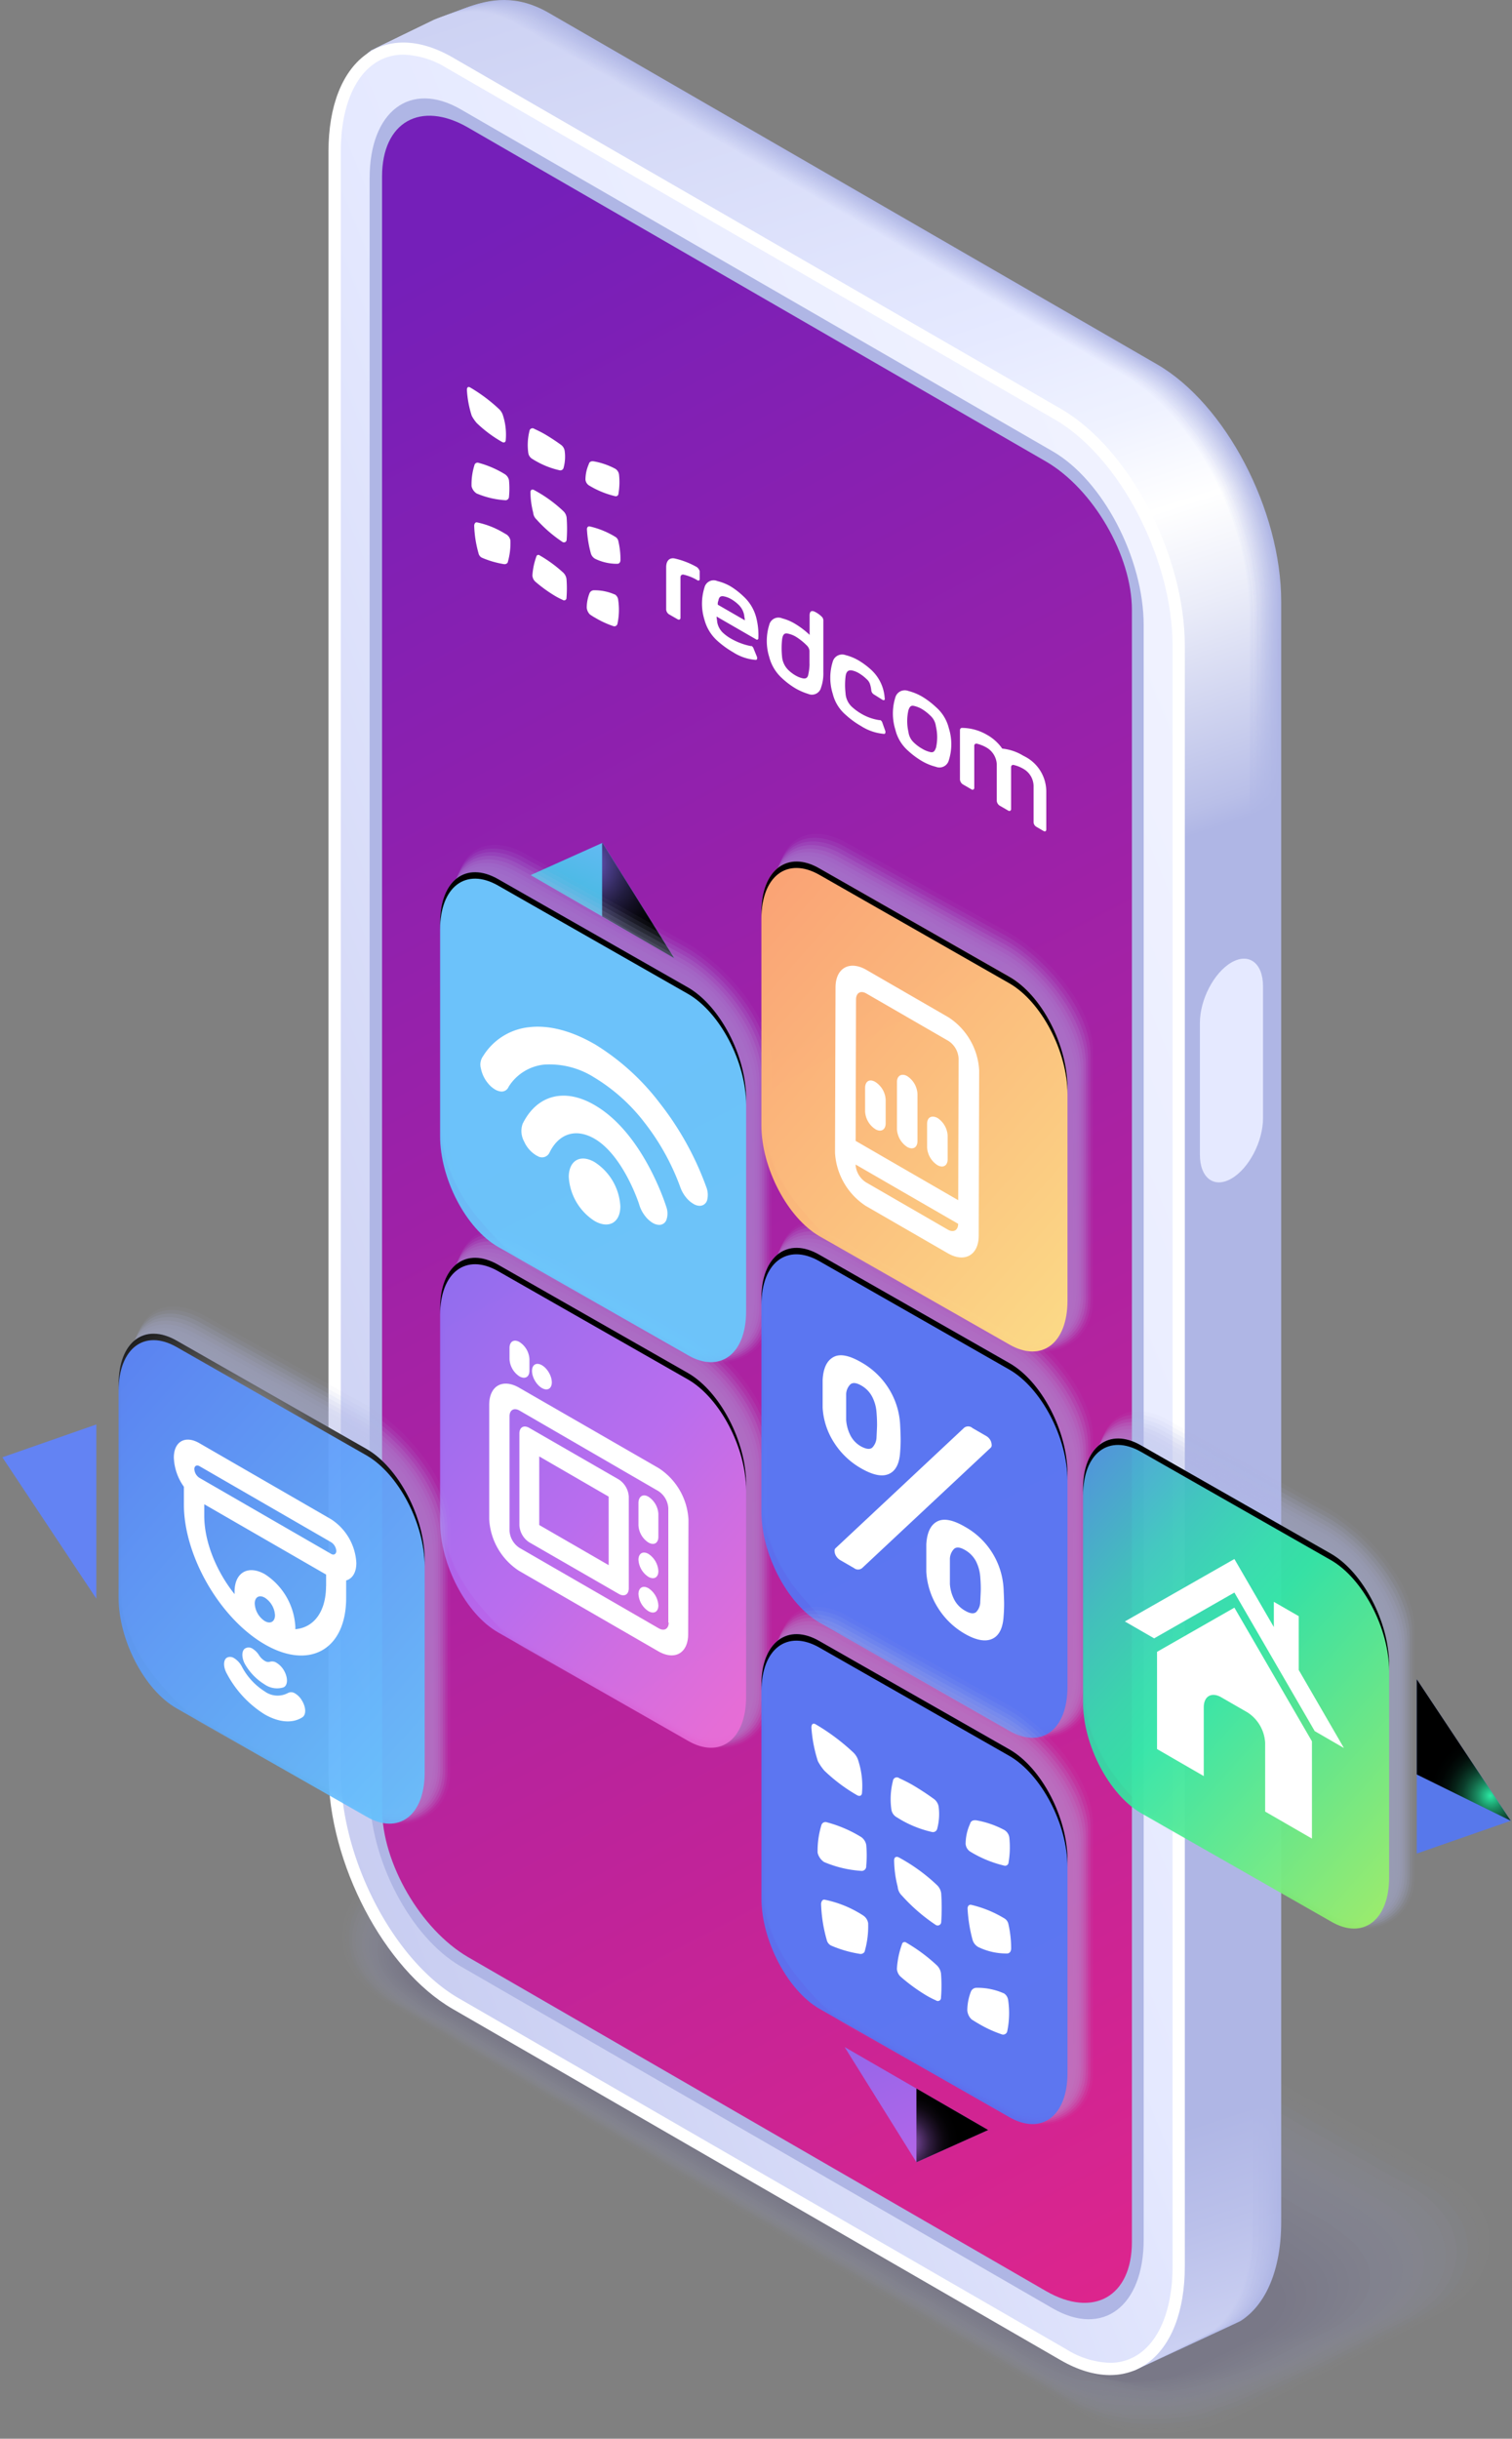 <svg width="322" height="519" fill="none" xmlns="http://www.w3.org/2000/svg"><rect width="100%" height="100%" fill="#808080" stroke="none"/><g opacity=".2"><path opacity=".05" d="M82.917 397.096l12.658-12.164c.192-.11 14.553-14.032 14.787-14.032a35.823 35.823 0 0112.672-3.94 43.914 43.914 0 015.217-.247 30.316 30.316 0 0114.69 3.693l78.985 44.359 3.83 2.156 82.815 46.528a17.579 17.579 0 017.648 8.389c.623 1.571.962 3.24 1.002 4.929.137 5.945-3.529 11.546-10.05 15.308l-15.308 7.894c-.343.206-27.459 14.018-27.72 13.853-4.901 2.828-11.615 4.119-17.848 4.119a30.565 30.565 0 01-14.704-3.693l-65.488-38.593-9.611-5.643-74.962-44.291a17.49 17.49 0 01-7.73-8.608 14.373 14.373 0 01-.933-4.709c-.124-5.945 3.528-11.546 10.05-15.308z" fill="#ABB2E2"/><path opacity=".1" d="M83.356 397.823l12.604-11.848c.384-.22 14.306-13.51 14.772-13.482a35.908 35.908 0 0112.508-3.625 45.347 45.347 0 015.121-.151 30.954 30.954 0 0114.429 3.776l77.9 43.783 3.776 2.128 81.689 45.91a18.344 18.344 0 017.62 8.238 14.074 14.074 0 011.098 4.791c.247 5.822-3.295 11.368-9.761 15.103l-15.103 7.784c-.672.385-26.936 13.537-27.458 13.194-4.668 2.746-11.629 3.528-17.56 3.528a30.9 30.9 0 01-14.484-3.803l-64.638-38.043-9.446-5.561-74.138-43.604a18.288 18.288 0 01-7.715-8.389 14.536 14.536 0 01-1.003-4.626c-.22-5.863 3.323-11.409 9.79-15.103z" fill="#A7ADDF"/><path opacity=".14" d="M83.81 398.455l12.534-11.505c.577-.343 14.045-12.988 14.745-12.961a36.92 36.92 0 0112.357-3.308c1.51-.165 3.501 0 5.025 0a31.473 31.473 0 0114.168 3.803l76.816 43.192 3.761 2.114 80.564 45.307a19.044 19.044 0 017.606 7.977 14.435 14.435 0 011.194 4.668c.357 5.697-3.075 11.189-9.5 14.91l-14.883 7.661c-1.002.59-26.443 13.07-27.321 12.562-4.407 2.553-11.643 2.979-17.258 2.979a31.584 31.584 0 01-14.21-3.885l-63.855-37.495-9.322-5.492-73.053-42.959a19.055 19.055 0 01-7.702-8.237 14.099 14.099 0 01-1.112-4.476c-.426-5.629 3.006-11.134 9.445-14.855z" fill="#A3A9DC"/><path opacity=".19" d="M84.249 399.196l12.48-11.175c.782-.453 13.729-12.466 14.731-12.425a37.124 37.124 0 0112.178-2.993c1.373-.138 3.473 0 4.929 0a32.325 32.325 0 0113.935 3.968l75.717 42.56 3.666 2.06 79.424 44.689a20.15 20.15 0 017.606 7.757 14.772 14.772 0 011.276 4.544c.481 5.574-2.842 10.983-9.226 14.704l-14.69 7.565c-1.373.769-25.962 12.576-27.115 11.917-4.119 2.402-11.657 2.43-16.97 2.43a32.457 32.457 0 01-13.962-3.968l-62.949-36.904-9.185-5.396-72.147-42.355a19.959 19.959 0 01-7.703-7.963 14.16 14.16 0 01-1.194-4.338c-.508-5.588 2.8-11.038 9.199-14.677z" fill="#9FA4D8"/><path opacity=".24" d="M84.688 399.828l12.425-10.86c.975-.563 13.537-11.931 14.704-11.889a37.88 37.88 0 0112.013-2.678c1.373-.109 3.474.179 4.833.179a33.144 33.144 0 0113.729 4.05l74.646 42.012 3.611 2.032 78.257 44.071a21.105 21.105 0 017.579 7.551 14.57 14.57 0 011.373 4.407c.604 5.491-2.609 10.86-8.952 14.512l-14.498 7.441c-1.675.975-25.468 12.109-26.909 11.272-3.927 2.265-11.684 1.908-16.682 1.908-4.324 0-10.599-2.279-13.729-4.119l-62.097-36.382-9.062-5.314-71.186-41.695c-2.883-1.675-6.535-5.121-7.688-7.744a15.098 15.098 0 01-1.291-4.283c-.632-5.41 2.581-10.805 8.924-14.471z" fill="#9BA0D5"/><path opacity=".29" d="M85.14 400.569l12.357-10.516c1.167-.687 13.276-11.409 14.677-11.354a38.72 38.72 0 0111.862-2.376c1.249-.082 3.46.289 4.723.289 4.119 0 10.516 2.457 13.441 4.119l73.561 41.435 3.556 2.004 77.159 43.453c2.65 1.538 6.439 4.956 7.565 7.345.7 1.346 1.19 2.79 1.455 4.284.728 5.341-2.375 10.668-8.663 14.306l-14.32 7.235c-2.004 1.153-24.973 11.629-26.717 10.627-3.68 2.128-11.697 1.373-16.365 1.373-4.119 0-10.558-2.485-13.483-4.119l-61.246-35.847-8.938-5.231-70.211-41.119c-2.746-1.566-6.563-5.08-7.675-7.524a15.108 15.108 0 01-1.373-4.119c-.769-5.327 2.32-10.681 8.636-14.265z" fill="#979BD2"/><path opacity=".33" d="M85.58 401.187l12.357-10.201c1.373-.782 13.015-10.873 14.663-10.818 3.665-1.373 7.825-1.222 11.683-2.046 1.153-.247 3.446.384 4.641.384 3.789 0 10.461 2.664 13.18 4.229l72.477 40.845 3.501 1.977 76.019 42.835c2.485 1.373 6.466 4.929 7.551 7.126a14.97 14.97 0 011.551 4.118c.851 5.217-2.142 10.503-8.388 14.114l-14.114 7.208c-2.348 1.373-24.493 11.162-26.525 9.995-3.432 1.977-11.711.81-16.077.81-3.803 0-10.517-2.746-13.235-4.27l-60.409-35.298-8.814-5.148-69.278-40.392c-2.54-1.469-6.59-5.052-7.675-7.318a14.993 14.993 0 01-1.469-3.981c-.906-5.176 2.1-10.558 8.361-14.169z" fill="#9397CF"/><path opacity=".38" d="M86.033 401.942l12.233-9.871c1.552-.906 12.755-10.352 14.636-10.283 3.665-1.305 7.77-.879 11.518-1.744 1.071-.233 3.447.494 4.545.494 3.528 0 10.407 2.87 12.933 4.325l71.392 40.254 3.446 1.936 74.893 42.163c2.307 1.373 6.494 4.887 7.538 6.864a15.104 15.104 0 011.634 4.037c.988 5.093-1.909 10.324-8.114 13.908l-13.922 7.098c-2.746 1.537-24.012 10.681-26.333 9.335-3.185 1.84-11.724.275-15.775.275-3.528 0-10.461-2.897-12.988-4.352l-59.489-34.694-8.704-5.08-68.262-39.815c-2.348-1.373-6.617-5.011-7.66-7.098a16.46 16.46 0 01-1.566-3.858c-1.057-5.121 1.812-10.379 8.045-13.894z" fill="#8F92CC"/><path opacity=".43" d="M86.473 402.546l12.178-9.542c1.757-1.002 12.507-9.816 14.621-9.747 3.652-1.181 7.702-.536 11.354-1.373.975-.247 3.419.59 4.449.59 3.254 0 10.338 3.062 12.672 4.421l70.308 39.664 3.391 1.908 73.767 41.614c2.128 1.235 6.521 4.846 7.51 6.713a15.634 15.634 0 011.744 3.899c1.098 4.984-1.689 10.16-7.854 13.73l-13.729 6.974c-3.02 1.744-23.518 10.215-26.085 8.705-2.939 1.702-11.739-.275-15.487-.275-3.254 0-10.407-3.103-12.741-4.448l-58.693-34.2-8.58-4.997-67.274-39.198c-2.17-1.263-6.659-4.97-7.647-6.864a16.393 16.393 0 01-1.661-3.748c-1.195-5.053 1.579-10.311 7.757-13.826z" fill="#8B8EC9"/><path opacity=".48" d="M86.912 403.233l12.123-9.213c1.95-1.125 12.247-9.294 14.594-9.212 3.639-1.085 7.648-.192 11.19-1.112.892-.233 3.418.7 4.352.7 2.993 0 10.283 3.268 12.425 4.503l69.264 39.129 3.336 1.881 72.642 40.995c1.95 1.126 6.563 4.806 7.496 6.494a16.726 16.726 0 011.826 3.776c1.222 4.86-1.455 9.995-7.565 13.523l-13.55 6.865c-3.35 1.936-23.025 9.734-25.921 8.059-2.746 1.551-11.766-.824-15.199-.824-2.979 0-10.352-3.309-12.493-4.544l-57.883-33.664-8.457-4.916-66.313-38.565c-1.99-1.153-6.713-4.929-7.647-6.673a17.413 17.413 0 01-1.744-3.61c-1.276-4.902 1.387-10.05 7.524-13.592z" fill="#8789C6"/><path opacity=".52" d="M87.365 403.919l12.055-8.882c2.141-1.25 11.985-8.773 14.566-8.691 3.639-.975 7.579.151 10.984-.796.81-.22 3.405.823 4.256.823 2.746 0 10.214 3.46 12.164 4.586l68.138 38.442 3.295 1.867 71.489 40.378c1.771 1.03 6.604 4.764 7.482 6.288a17.305 17.305 0 011.922 3.652c1.373 4.737-1.222 9.803-7.29 13.317l-13.358 6.741c-3.68 2.129-22.544 9.254-25.729 7.414-2.458 1.373-11.78-1.373-14.896-1.373-2.746 0-10.297-3.514-12.247-4.64l-57.004-33.101-8.32-4.833-65.351-37.934c-1.799-1.057-6.755-4.888-7.62-6.453a17.526 17.526 0 01-1.84-3.501c-1.359-4.682 1.208-9.789 7.304-13.304z" fill="#8385C2"/><path opacity=".57" d="M87.805 404.592l11.999-8.553c2.334-1.373 11.739-8.238 14.553-8.142 3.611-.865 7.51.495 10.86-.48.728-.22 3.391.92 4.119.92 2.443 0 10.173 3.665 11.917 4.681l67.054 37.893 3.24 1.826 70.362 39.815c1.593.92 6.865 4.599 7.469 6.068a10.045 10.045 0 012.004 3.529c1.483 4.613-.988 9.61-7.015 13.111l-13.098 6.604c-4.009 2.32-22.049 8.773-25.523 6.769-2.21 1.276-11.793-1.909-14.608-1.909-2.43 0-10.255-3.72-11.999-4.723l-56.153-32.552-8.237-4.75-64.377-37.33c-1.62-.934-7.07-4.709-7.62-6.219a10.015 10.015 0 01-1.936-3.378c-1.524-4.627.989-9.679 6.989-13.18z" fill="#7F80BF"/><path opacity=".62" d="M88.258 405.279l11.93-8.238c2.54-1.469 11.478-7.716 14.526-7.62 3.611-.755 7.441.852 10.695-.164.645-.193 3.391 1.029 4.119 1.029 2.169 0 10.105 3.872 11.656 4.764l65.969 37.316 3.185 1.799 69.169 39.17c1.372.823 6.947 4.544 7.441 5.862a9.612 9.612 0 012.1 3.391c1.62 4.503-.755 9.473-6.741 12.919l-12.974 6.522c-4.352 2.512-21.555 8.306-25.33 6.137-1.964 1.126-11.808-2.458-14.293-2.458-2.169 0-10.214-3.926-11.766-4.819l-55.274-32.003-8.073-4.668-63.401-36.698c-1.456-.824-7.126-4.654-7.62-6.013a9.618 9.618 0 01-2.018-3.254c-1.675-4.503.672-9.446 6.7-12.974z" fill="#7B7CBC"/><path opacity=".67" d="M88.67 405.965l11.875-7.908c2.746-1.579 11.217-7.181 14.512-7.071a26.316 26.316 0 0110.53.151c.577-.082 3.378 1.126 3.968 1.126 1.895 0 10.05 4.119 11.409 4.86l64.885 36.726 3.13 1.771 68.097 38.538c1.25.714 7.002 4.503 7.442 5.657a9.523 9.523 0 012.196 3.267c1.744 4.38-.535 9.295-6.466 12.714l-12.768 6.37c-4.682 2.746-21.075 7.826-25.125 5.492-1.716 1.002-11.821-2.993-14.004-2.993-1.908 0-10.16-4.119-11.519-4.915l-54.45-31.454-7.949-4.572-62.427-36.067c-1.277-.728-7.18-4.613-7.606-5.794a9.492 9.492 0 01-2.115-3.13c-1.853-4.434.44-9.322 6.384-12.768z" fill="#7777B9"/><path opacity=".71" d="M89.136 406.638l11.821-7.565c2.925-1.689 10.984-6.659 14.485-6.549a25.547 25.547 0 0110.365.467c.508-.069 3.364 1.235 3.886 1.235 1.62 0 9.981 4.284 11.148 4.957l63.814 36.135 3.061 1.744 66.972 37.92c1.071.618 7.043 4.448 7.413 5.492a9.594 9.594 0 012.293 3.144c1.881 4.256-.302 9.116-6.192 12.521l-12.589 6.288c-5.025 2.897-20.594 7.359-24.933 4.846-1.483.851-11.848-3.542-13.729-3.542-1.634 0-10.105-4.338-11.272-5.011l-53.544-30.891-7.826-4.517-61.52-35.49c-1.085-.618-7.222-4.572-7.593-5.574A9.615 9.615 0 0183 419.227c-1.95-4.256.179-9.157 6.137-12.589z" fill="#7373B6"/><path opacity=".76" d="M89.59 407.324l11.752-7.249c3.116-1.798 10.708-6.123 14.457-6a24.36 24.36 0 0110.214.783c.412 0 3.35 1.373 3.776 1.373 1.373 0 9.94 4.476 10.901 5.038l62.729 35.546 3.007 1.702 65.9 37.316c.879.522 7.084 4.407 7.4 5.231a9.312 9.312 0 012.375 3.02c2.019 4.119 0 8.938-5.917 12.357l-12.356 6.178c-5.355 3.089-20.1 6.865-24.713 4.201-1.222.7-11.848-4.119-13.414-4.119-1.372 0-10.049-4.558-10.983-5.107l-52.748-30.355-7.702-4.435-60.656-34.776c-.906-.522-7.29-4.517-7.578-5.368a9.34 9.34 0 01-2.307-2.87c-2.087-4.215-.028-9.075 5.862-12.466z" fill="#6F6EB3"/><path opacity=".81" d="M90.042 408.011l11.698-6.865c3.308-1.922 10.448-5.615 14.443-5.492a23.743 23.743 0 0110.036 1.098c.33 0 3.35 1.456 3.679 1.456 1.085 0 9.886 4.681 10.668 5.121l61.631 34.968 2.952 1.675 64.747 36.657c.714.412 7.153 4.366 7.4 5.025a9.38 9.38 0 012.458 2.884c2.155 4.008.164 8.773-5.643 12.122l-12.205 6.055c-5.698 3.281-19.606 6.398-24.535 3.556-.988.577-11.876-4.613-13.125-4.613-1.249 0-9.995-4.764-10.777-5.203l-51.911-29.807-7.62-4.297-59.516-34.172c-.728-.412-7.345-4.476-7.579-5.149a9.302 9.302 0 01-2.389-2.746c-2.237-4.091-.274-8.91 5.588-12.273z" fill="#6B6AB0"/><path opacity=".86" d="M90.468 408.683l11.642-6.576c3.515-2.032 10.187-5.093 14.416-4.942 3.356-.272 6.73.197 9.885 1.372.247 0 3.323 1.566 3.584 1.566.81 0 9.816 4.887 10.406 5.217l60.546 34.323 2.911 1.647 63.567 36.163c.535.316 7.194 4.311 7.372 4.806a9.387 9.387 0 012.554 2.746c2.293 3.885.398 8.608-5.355 11.93l-12.026 5.945c-6.028 3.474-19.125 5.917-24.342 2.911-.728.425-11.89-5.163-12.824-5.163-.933 0-9.953-4.956-10.53-5.299l-51.059-29.257-7.441-4.27-58.556-33.541c-.535-.315-7.386-4.434-7.565-4.942a9.46 9.46 0 01-2.47-2.636c-2.376-3.886-.509-8.65 5.285-12z" fill="#6765AC"/><path opacity=".9" d="M90.921 409.37l11.574-6.261c3.707-2.141 9.94-4.558 14.402-4.407a22.14 22.14 0 019.706 1.73c.165 0 3.323 1.661 3.488 1.661.549 0 9.761 5.08 10.159 5.314l59.462 33.787 2.856 1.62 62.44 35.463c.357.206 7.236 4.27 7.359 4.6a9.059 9.059 0 012.636 2.636c2.43 3.748.632 8.416-5.08 11.724l-11.834 5.822c-6.357 3.679-18.631 5.491-24.136 2.279-.495.274-11.904-5.712-12.535-5.712-.632 0-9.899-5.162-10.283-5.395l-50.208-28.695-7.318-4.187-57.58-32.95c-.358-.206-7.442-4.38-7.552-4.723a9.196 9.196 0 01-2.553-2.513c-2.54-3.748-.77-8.471 4.997-11.793z" fill="#6361A9"/><path opacity=".95" d="M91.415 410.056l11.519-5.931a29.726 29.726 0 0114.375-3.885 21.354 21.354 0 019.61 2.046c.083 0 3.323 1.771 3.405 1.771.082 0 9.707 5.285 9.899 5.409l58.281 33.184 2.746 1.592 61.315 34.859c.164.11 7.276 4.215 7.331 4.38a9.81 9.81 0 012.746 2.512c2.554 3.625.851 8.238-4.819 11.519l-11.656 5.725c-6.686 3.858-18.137 4.97-23.93 1.62-.248.151-11.931-6.247-12.247-6.247-.316 0-9.844-5.368-10.036-5.491l-49.425-28.159-7.208-4.119-56.414-32.264c-.192-.11-7.496-4.338-7.551-4.503a9.735 9.735 0 01-2.663-2.403c-2.733-3.638-1.044-8.32 4.722-11.615z" fill="#5F5CA6"/><path opacity=".2" d="M230.589 504.39l-70.239-39.98-70.308-39.979c-6.082-3.501-5.313-9.611 1.716-13.73l11.451-5.601c7.029-4.05 17.656-4.49 23.738-.975l70.239 39.966 70.252 39.98c6.082 3.514 5.314 9.61-1.702 13.729l-11.464 5.602c-6.961 4.063-17.601 4.503-23.683.988z" fill="#5B58A3"/></g><path d="M238.236 496.455l-129.467-74.756c-14.608-8.43-26.443-31.056-26.443-50.524V26.378c0-9.9-8.14-12.096-3.212-15.652.192-.137 19.756-8.91 19.976-8.992 5.3-2.032 10.983-2.938 17.848 1.043l129.467 74.756c14.608 8.43 26.443 31.042 26.443 50.524v344.797c0 10.338-3.336 17.724-8.663 21.102-.316.192-22.214 10.311-22.558 10.434-4.681 1.579 2.993-4.256-3.391-7.935z" fill="#AFB6E5"/><path d="M238.236 496.455l-129.467-74.756c-14.608-8.43-26.443-31.056-26.443-50.524V26.378c0-9.9-8.14-12.096-3.212-15.652.192-.137 19.44-8.786 19.646-8.869 5.314-2.032 10.984-2.938 17.849 1.044l129.467 74.742c14.608 8.43 26.442 31.055 26.442 50.524v344.797c0 10.352-3.336 17.724-8.663 21.102-.316.206-21.898 10.201-22.241 10.324-4.668 1.579 3.006-4.256-3.378-7.935z" fill="url(#paint0_linear_315_5186)"/><path d="M238.236 496.455l-129.467-74.756c-14.608-8.43-26.443-31.056-26.443-50.524V26.378c0-9.9-8.14-12.096-3.212-15.652.192-.137 19.125-8.677 19.33-8.759 5.314-2.032 10.984-2.938 17.849 1.043L245.76 77.766c14.608 8.43 26.443 31.056 26.443 50.524v344.797c0 10.352-3.35 17.725-8.664 21.102-.315.193-21.582 10.078-21.967 10.201-4.626 1.579 3.048-4.256-3.336-7.935z" fill="url(#paint1_linear_315_5186)"/><path d="M238.236 496.455l-129.467-74.756c-14.608-8.43-26.443-31.056-26.443-50.524V26.378c0-9.9-8.14-12.096-3.212-15.652.192-.137 18.795-8.553 19.015-8.635 5.313-2.032 10.983-2.939 17.848 1.043l129.508 74.797c14.595 8.43 26.443 31.042 26.443 50.524v344.756c0 10.338-3.35 17.711-8.677 21.088-.302.206-21.253 9.968-21.596 10.091-4.709 1.579 2.965-4.256-3.419-7.935z" fill="url(#paint2_linear_315_5186)"/><path d="M238.236 496.455l-129.467-74.756c-14.608-8.43-26.443-31.056-26.443-50.524V26.378c0-9.9-8.14-12.096-3.212-15.652.192-.137 18.48-8.43 18.7-8.512 5.299-2.032 10.983-2.938 17.847 1.044L245.183 78c14.608 8.43 26.443 31.055 26.443 50.523v344.811c0 10.352-3.336 17.725-8.663 21.102-.316.206-20.937 9.844-21.281 9.968-4.736 1.565 2.938-4.27-3.446-7.949z" fill="url(#paint3_linear_315_5186)"/><path d="M238.236 496.455l-129.467-74.756c-14.608-8.43-26.443-31.056-26.443-50.524V26.378c0-9.9-8.14-12.096-3.212-15.652.192-.137 18.164-8.32 18.383-8.402 5.3-2.032 10.984-2.938 17.848 1.043l129.468 74.756c14.608 8.43 26.442 31.056 26.442 50.524v344.797c0 10.338-3.336 17.725-8.663 21.102-.316.192-20.594 9.721-20.965 9.844-4.681 1.579 2.993-4.256-3.391-7.935z" fill="url(#paint4_linear_315_5186)"/><path d="M238.236 496.455l-129.467-74.756c-14.608-8.43-26.443-31.056-26.443-50.524V26.378c0-9.9-8.14-12.096-3.212-15.652.192-.137 17.848-8.237 18.054-8.237C102.48.457 108.15-.45 115.016 3.532l129.467 74.742c14.608 8.444 26.443 31.056 26.443 50.524v344.756c0 10.352-3.35 17.725-8.663 21.102-.316.206-20.306 9.611-20.594 9.734-4.723 1.579 2.951-4.256-3.433-7.935z" fill="url(#paint5_linear_315_5186)"/><path d="M238.236 496.455l-129.467-74.756c-14.608-8.43-26.443-31.056-26.443-50.524V26.378c0-9.9-8.14-12.096-3.212-15.652.192-.137 17.518-8.073 17.738-8.155 5.313-2.046 10.984-2.952 17.848 1.03l129.481 74.756c14.594 8.43 26.443 31.055 26.443 50.523v344.798c0 10.352-3.35 17.724-8.677 21.102-.302.192-19.976 9.487-20.32 9.61-4.681 1.579 2.993-4.256-3.391-7.935z" fill="url(#paint6_linear_315_5186)"/><path d="M238.236 496.455l-129.467-74.756c-14.608-8.43-26.443-31.056-26.443-50.524V26.378c0-9.9-8.14-12.096-3.212-15.652.192-.137 17.203-7.963 17.422-8.045 5.3-2.032 10.984-2.938 17.848 1.043L243.852 78.48c14.608 8.43 26.442 31.042 26.442 50.524v344.797c0 10.338-3.336 17.725-8.663 21.088-.316.206-19.66 9.378-20.004 9.501-4.681 1.579 2.993-4.256-3.391-7.935z" fill="url(#paint7_linear_315_5186)"/><path d="M238.236 496.455l-129.467-74.756c-14.608-8.43-26.443-31.056-26.443-50.524V26.378c0-9.899-8.14-12.096-3.212-15.652C79.306 10.59 96 2.887 96.22 2.805c5.299-2.032 10.983-2.938 17.848 1.043L243.536 78.59c14.608 8.43 26.442 31.056 26.442 50.524v344.797c0 10.352-3.336 17.725-8.663 21.102-.316.206-19.344 9.254-19.688 9.377-4.681 1.579 2.993-4.256-3.391-7.935z" fill="url(#paint8_linear_315_5186)"/><path d="M238.236 496.455l-129.467-74.756c-14.608-8.43-26.443-31.056-26.443-50.524V26.378c0-9.9-8.14-12.096-3.212-15.652.192-.137 16.571-7.73 16.777-7.812 5.313-2.032 10.984-2.938 17.848 1.044l129.467 74.756c14.608 8.43 26.443 31.055 26.443 50.523v344.798c0 10.352-3.336 17.724-8.663 21.102-.316.192-19.029 9.13-19.372 9.253-4.668 1.579 3.006-4.256-3.378-7.935z" fill="url(#paint9_linear_315_5186)"/><path d="M238.236 496.454l-129.467-74.755c-14.608-8.43-26.443-31.056-26.443-50.524V26.378c0-9.9-8.14-12.096-3.212-15.652.192-.137 16.242-7.606 16.475-7.688C100.902 1.006 106.572.1 113.437 4.08l129.481 74.743c14.594 8.443 26.443 31.055 26.443 50.537v344.797c0 10.338-3.35 17.711-8.664 21.088-.315.206-18.713 9.02-19.056 9.144-4.695 1.579 2.979-4.256-3.405-7.936z" fill="url(#paint10_linear_315_5186)"/><path d="M238.236 496.455l-129.467-74.756c-14.608-8.43-26.443-31.056-26.443-50.524V26.378c0-9.9-8.14-12.096-3.212-15.652.192-.137 15.926-7.482 16.145-7.565 5.3-2.032 10.984-2.938 17.849 1.044l129.467 74.742c14.608 8.43 26.442 31.056 26.442 50.524v344.797c0 10.352-3.336 17.724-8.663 21.102-.316.192-18.383 8.896-18.727 9.02-4.681 1.579 2.993-4.256-3.391-7.935z" fill="url(#paint11_linear_315_5186)"/><path d="M238.236 496.454l-129.467-74.755c-14.608-8.43-26.443-31.056-26.443-50.524V26.378c0-9.9-8.14-12.096-3.212-15.652.192-.137 15.61-7.372 15.83-7.455 5.299-2.032 10.983-2.938 17.848 1.044L242.259 79.07c14.608 8.43 26.443 31.042 26.443 50.523v344.798c0 10.338-3.337 17.724-8.664 21.101-.315.193-18.067 8.773-18.411 8.897-4.681 1.579 2.993-4.256-3.391-7.936z" fill="url(#paint12_linear_315_5186)"/><path d="M238.236 496.454l-129.467-74.755c-14.608-8.43-26.443-31.056-26.443-50.524V26.378c0-9.9-8.14-12.096-3.212-15.652.192-.137 15.294-7.249 15.5-7.331 5.313-2.032 10.984-2.938 17.848 1.043L241.929 79.18c14.608 8.43 26.443 31.056 26.443 50.524v344.797c0 10.352-3.336 17.725-8.663 21.102-.316.206-17.752 8.663-18.095 8.787-4.668 1.579 3.006-4.256-3.378-7.936z" fill="url(#paint13_linear_315_5186)"/><path d="M238.236 496.454l-129.467-74.755c-14.608-8.43-26.443-31.056-26.443-50.524V26.378c0-9.9-8.14-12.096-3.212-15.652.192-.137 14.965-7.139 15.184-7.221 5.314-2.032 10.984-2.938 17.849 1.043l129.508 74.756c14.594 8.43 26.442 31.056 26.442 50.524v344.797c0 10.352-3.349 17.724-8.663 21.102-.315.192-17.436 8.539-17.779 8.663-4.709 1.579 2.965-4.256-3.419-7.936z" fill="url(#paint14_linear_315_5186)"/><path d="M238.236 496.455l-129.467-74.756c-14.608-8.43-26.443-31.056-26.443-50.524V26.378c0-9.9-8.14-12.096-3.212-15.652.192-.137 14.649-7.015 14.869-7.098 5.3-2.032 10.983-2.938 17.848 1.044l129.467 74.755c14.608 8.43 26.456 31.042 26.456 50.524v344.756c0 10.339-3.35 17.711-8.677 21.089-.315.205-17.106 8.429-17.45 8.553-4.681 1.62 2.993-4.215-3.391-7.894z" fill="url(#paint15_linear_315_5186)"/><path d="M238.236 496.454l-129.467-74.755c-14.608-8.43-26.443-31.056-26.443-50.524V26.377c0-9.898-8.14-12.095-3.212-15.65.192-.138 14.333-6.865 14.553-6.975 5.3-2.032 10.983-2.938 17.848 1.043l129.55 74.742c14.607 8.43 26.442 31.056 26.442 50.524v344.797c0 10.352-3.336 17.725-8.663 21.102-.316.206-16.791 8.238-17.134 8.43-4.764 1.579 2.91-4.256-3.474-7.936z" fill="url(#paint16_linear_315_5186)"/><path d="M238.236 496.454l-129.467-74.755c-14.608-8.43-26.443-31.056-26.443-50.524V26.378c0-9.9-8.14-12.096-3.212-15.652.192-.137 14.017-6.782 14.223-6.864 5.314-2.032 10.984-2.939 17.849 1.043l129.467 74.756c14.608 8.43 26.442 31.056 26.442 50.524v344.797c0 10.338-3.336 17.724-8.663 21.102-.316.192-16.475 8.237-16.818 8.306-4.668 1.579 3.006-4.256-3.378-7.936z" fill="url(#paint17_linear_315_5186)"/><path d="M238.236 496.455l-129.467-74.756c-14.608-8.43-26.443-31.056-26.443-50.524V26.378c0-9.899-8.14-12.096-3.212-15.652.192-.137 13.73-6.658 13.908-6.74 5.313-2.033 10.983-2.939 17.848 1.043L240.378 79.77c14.594 8.444 26.443 31.056 26.443 50.537v344.784c0 10.352-3.35 17.724-8.664 21.102-.315.206-16.159 8.073-16.475 8.237-4.736 1.538 2.938-4.297-3.446-7.976z" fill="url(#paint18_linear_315_5186)"/><path d="M238.236 496.454l-129.467-74.755c-14.608-8.43-26.443-31.056-26.443-50.524V26.377c0-9.898-8.14-12.095-3.212-15.65.192-.138 13.372-6.536 13.592-6.618 5.3-2.046 10.983-2.938 17.848 1.03l129.467 74.755c14.608 8.43 26.456 31.056 26.456 50.524v344.797c0 10.352-3.35 17.725-8.676 21.102-.316.192-15.83 7.949-16.174 8.073-4.681 1.579 2.993-4.256-3.391-7.936z" fill="url(#paint19_linear_315_5186)"/><path d="M238.236 496.455l-129.467-74.756c-14.608-8.43-26.443-31.056-26.443-50.524V26.378c0-9.899-8.14-12.096-3.212-15.652.192-.137 13.056-6.425 13.276-6.507 5.3-2.032 10.984-2.938 17.848 1.043l129.454 74.756c14.608 8.43 26.442 31.042 26.442 50.524v344.797c0 10.338-3.336 17.725-8.663 21.088-.316.206-15.514 7.84-15.857 7.963-4.668 1.579 3.006-4.256-3.378-7.935z" fill="url(#paint20_linear_315_5186)"/><path d="M225.88 502.289L96.413 427.547c-14.608-8.43-26.456-31.097-26.456-50.524V32.226c0-19.482 11.848-28.433 26.456-19.99L225.88 86.98c14.608 8.43 26.443 31.055 26.443 50.523V482.3c0 19.481-11.835 28.419-26.443 19.989z" fill="#fff"/><path d="M236.369 502.852a18.57 18.57 0 01-9.185-2.828L97.717 425.282c-13.867-7.991-25.138-29.642-25.138-48.245V32.227c0-12.48 5.23-20.595 13.33-20.595a18.507 18.507 0 019.186 2.829l129.494 74.783c13.853 8.004 25.125 29.655 25.125 48.258V482.3c-.014 12.48-5.245 20.552-13.345 20.552z" fill="url(#paint21_linear_315_5186)"/><path d="M78.716 381.417V37.937c0-14.291 8.69-20.854 19.413-14.662L224.164 96.04c10.709 6.178 19.399 22.777 19.399 37.069v343.479c0 14.279-8.69 20.855-19.399 14.663L98.129 418.486c-10.723-6.192-19.413-22.791-19.413-37.069z" fill="#AFB6E5"/><path d="M99.653 27.133c-10.105-5.822-18.288-1.154-18.288 10.434v347.351c0 11.587 8.238 25.701 18.288 31.577l123.11 71.09c10.105 5.822 18.288 1.154 18.288-10.434V129.8c0-11.587-8.238-25.715-18.288-31.577l-123.11-71.09z" fill="url(#paint22_linear_315_5186)"/><path d="M262.249 250.824c-3.707 2.142-6.714-.137-6.714-5.08v-28.063c0-4.956 3.007-10.708 6.714-12.85 3.72-2.142 6.727.123 6.727 5.08v28.062c0 4.957-3.007 10.709-6.727 12.851z" fill="#E5E9FF"/><path opacity=".9" d="M210.448 453.304l-15.281 6.864-15.294-24.52 30.575 17.656z" fill="url(#paint23_linear_315_5186)"/><path style="mix-blend-mode:screen" d="M195.167 460.154v.014l15.281-6.864-15.281-8.828v15.678z" fill="url(#paint24_radial_315_5186)"/><path opacity=".9" d="M112.998 186.242l15.294-6.865 15.281 24.52-30.575-17.655z" fill="url(#paint25_linear_315_5186)"/><path style="mix-blend-mode:screen" d="M128.224 195.028l15.349 8.869-15.281-24.52-.068.069v15.582z" fill="url(#paint26_radial_315_5186)"/><g style="mix-blend-mode:multiply" opacity=".5" fill="#AFB6E5"><path d="M112.119 263.908c-8.237-4.764-14.965-.947-14.965 8.54v52.912c0 9.487 6.7 21.034 14.965 25.798l34.214 18.919c8.237 4.764 17.985.466 17.985-9.007v-52.926c0-9.473-9.72-20.594-17.985-25.317l-34.214-18.919z" opacity=".09"/><path d="M111.721 264.649c-8.238-4.75-14.896-.947-14.896 8.485v51.924c0 9.432 6.672 20.937 14.896 25.674l34.474 19.056c8.238 4.75 17.601.522 17.601-8.91v-51.911c0-9.432-9.377-20.497-17.601-25.248l-34.474-19.07z" opacity=".18"/><path d="M111.309 265.432c-8.169-4.723-14.8-.947-14.8 8.443v50.799c0 9.377 6.631 20.813 14.8 25.536l34.749 19.221c8.169 4.723 17.23.563 17.23-8.814v-50.798c0-9.391-9.061-20.443-17.23-25.166l-34.749-19.221z" opacity=".27"/><path d="M110.911 266.187c-8.141-4.695-14.731-.934-14.731 8.402v49.755c0 9.336 6.59 20.718 14.731 25.413l34.996 19.345c8.142 4.695 16.86.604 16.86-8.732v-49.755c0-9.35-8.718-20.388-16.86-25.083l-34.996-19.345z" opacity=".36"/><path d="M110.513 266.942c-8.1-4.681-14.663-.933-14.663 8.361v48.698c0 9.295 6.563 20.594 14.663 25.289l35.257 19.482c8.1 4.682 16.475.646 16.475-8.635v-48.698c0-9.295-8.375-20.333-16.475-25.015l-35.257-19.482z" opacity=".45"/><path d="M110.115 267.697c-8.059-4.654-14.594-.92-14.594 8.32v47.668c0 9.254 6.535 20.512 14.594 25.166l35.517 19.633c8.059 4.654 16.105.686 16.105-8.553V312.29c0-9.254-8.046-20.278-16.105-24.932l-35.517-19.661z" opacity=".55"/><path d="M109.717 268.452c-8.018-4.626-14.526-.919-14.526 8.238v46.583c0 9.199 6.508 20.416 14.526 25.043l35.764 19.77c8.018 4.64 15.734.741 15.734-8.457v-46.556c0-9.199-7.716-20.21-15.734-24.837l-35.764-19.784z" opacity=".64"/><path d="M109.264 269.221c-7.977-4.613-14.457-.92-14.457 8.238v45.54c0 9.144 6.48 20.305 14.457 24.905l36.025 19.921c7.977 4.599 15.35.769 15.35-8.375v-45.554c0-9.143-7.373-20.154-15.35-24.712l-36.025-19.963z" opacity=".73"/><path d="M108.907 269.976c-7.936-4.585-14.361-.92-14.361 8.238v44.483c0 9.102 6.425 20.195 14.361 24.781l36.3 20.059c7.935 4.585 14.979.823 14.979-8.238v-44.483c0-9.102-7.044-20.1-14.979-24.713l-36.3-20.127z" opacity=".82"/><path d="M108.508 270.731c-7.894-4.558-14.292-.906-14.292 8.156v43.425c0 9.062 6.398 20.1 14.292 24.713l36.548 20.21c7.908 4.558 14.608.864 14.608-8.238v-43.453c0-9.062-6.7-20.045-14.608-24.617l-36.548-20.196z" opacity=".91"/><path d="M108.11 271.514c-7.853-4.531-14.223-.906-14.223 8.114v42.355c0 9.02 6.37 20.003 14.223 24.534l36.85 20.319c7.853 4.545 14.223.907 14.223-8.1v-42.368c0-9.007-6.37-19.99-14.223-24.535l-36.85-20.319z" opacity=".5"/></g><path opacity=".9" d="M146.538 370.488l-40.46-23.079c-6.865-3.912-12.356-14.525-12.356-23.586v-45.307c0-9.061 5.491-13.263 12.356-9.336l40.46 23.065c6.796 3.927 12.357 14.54 12.357 23.587v45.307c0 9.061-5.561 13.262-12.357 9.349z" fill="url(#paint27_linear_315_5186)"/><path style="mix-blend-mode:color-dodge" d="M146.538 292.218l-40.46-23.065c-6.865-3.927-12.356.274-12.356 9.336v1.373c0-9.062 5.491-13.263 12.356-9.336l40.46 23.065c6.796 3.926 12.357 14.539 12.357 23.587v-1.373c0-9.048-5.561-19.661-12.357-23.587z" fill="url(#paint28_radial_315_5186)"/><g style="mix-blend-mode:multiply" opacity=".5" fill="#AFB6E5"><path d="M112.119 181.862c-8.237-4.778-14.965-.948-14.965 8.526v52.926c0 9.473 6.7 21.02 14.965 25.797l34.214 18.878c8.237 4.764 17.985.467 17.985-9.006v-52.899c0-9.473-9.72-20.594-17.985-25.317l-34.214-18.905z" opacity=".09"/><path d="M111.721 182.617c-8.238-4.75-14.896-.947-14.896 8.485v51.869c0 9.432 6.672 20.923 14.896 25.674l34.474 19.042c8.238 4.751 17.601.522 17.601-8.91v-51.869c0-9.432-9.377-20.498-17.601-25.235l-34.474-19.056z" opacity=".18"/><path d="M111.309 183.372c-8.169-4.723-14.8-.934-14.8 8.444v50.798c0 9.391 6.631 20.827 14.8 25.55l34.749 19.221c8.169 4.723 17.23.563 17.23-8.828v-50.798c0-9.391-9.061-20.443-17.23-25.166l-34.749-19.221z" opacity=".27"/><path d="M110.911 184.127c-8.141-4.695-14.731-.933-14.731 8.402v49.755c0 9.336 6.59 20.718 14.731 25.427l34.996 19.331c8.142 4.709 16.86.604 16.86-8.732v-49.755c0-9.336-8.718-20.388-16.86-25.083l-34.996-19.345z" opacity=".36"/><path d="M110.513 184.882c-8.1-4.668-14.663-.92-14.663 8.361v48.698c0 9.295 6.563 20.594 14.663 25.303l35.257 19.482c8.1 4.668 16.475.645 16.475-8.649v-48.698c0-9.295-8.375-20.333-16.475-25.001l-35.257-19.496z" opacity=".45"/><path d="M110.115 185.651c-8.059-4.654-14.594-.934-14.594 8.32v47.627c0 9.253 6.535 20.525 14.594 25.179l35.517 19.619c8.059 4.655 16.105.687 16.105-8.553v-47.641c0-9.253-8.046-20.278-16.105-24.932l-35.517-19.619z" opacity=".55"/><path d="M109.717 186.392c-8.018-4.626-14.526-.933-14.526 8.238v46.679c0 9.199 6.508 20.402 14.526 25.043l35.764 19.77c8.018 4.627 15.734.728 15.734-8.471v-46.625c0-9.198-7.716-20.223-15.734-24.85l-35.764-19.784z" opacity=".64"/><path d="M109.264 187.161c-7.977-4.613-14.457-.92-14.457 8.238v45.526c0 9.157 6.48 20.306 14.457 24.919l36.025 19.907c7.977 4.613 15.35.783 15.35-8.375V231.85c0-9.157-7.373-20.168-15.35-24.713l-36.025-19.976z" opacity=".73"/><path d="M108.907 187.916c-7.936-4.585-14.361-.919-14.361 8.238v44.469c0 9.103 6.425 20.21 14.361 24.795l36.3 20.059c7.935 4.572 14.979.81 14.979-8.238v-44.565c0-9.116-7.044-20.113-14.979-24.713l-36.3-20.045z" opacity=".82"/><path d="M108.508 188.672c-7.894-4.559-14.347-.907-14.347 8.155v43.412c0 9.061 6.398 20.099 14.292 24.712l36.548 20.196c7.908 4.558 14.608.865 14.608-8.237v-43.412c0-9.062-6.7-20.059-14.608-24.617l-36.493-20.209z" opacity=".91"/><path d="M108.11 189.427c-7.853-4.531-14.223-.907-14.223 8.114v42.396c0 9.02 6.37 20.003 14.223 24.534l36.85 20.319c7.853 4.531 14.223.906 14.223-8.114v-42.355c0-9.02-6.37-20.003-14.223-24.534l-36.85-20.36z" opacity=".5"/></g><path opacity=".9" d="M146.538 288.429l-40.46-23.066c-6.865-3.926-12.356-14.539-12.356-23.587V196.47c0-9.062 5.491-13.249 12.356-9.336l40.46 23.065c6.796 3.927 12.357 14.539 12.357 23.601v45.306c0 9.048-5.561 13.249-12.357 9.323z" fill="url(#paint29_linear_315_5186)"/><path style="mix-blend-mode:color-dodge" d="M146.538 210.158l-40.46-23.065c-6.865-3.913-12.356.274-12.356 9.336v1.372c0-9.061 5.491-13.262 12.356-9.335l40.46 23.065c6.796 3.926 12.357 14.539 12.357 23.6v-1.373c0-9.061-5.561-19.674-12.357-23.6z" fill="url(#paint30_radial_315_5186)"/><g style="mix-blend-mode:multiply" opacity=".5" fill="#AFB6E5"><path d="M180.573 261.794c-8.237-4.764-14.951-.948-14.951 8.526v52.926c0 9.473 6.7 21.033 14.951 25.797l34.227 18.905c8.238 4.778 17.986.481 17.986-9.006v-52.913c0-9.487-9.721-20.594-17.986-25.33l-34.227-18.905z" opacity=".09"/><path d="M180.175 262.549c-8.237-4.737-14.882-.947-14.882 8.498v51.856c0 9.432 6.658 20.923 14.882 25.674l34.488 19.042c8.238 4.75 17.601.508 17.601-8.924v-51.842c0-9.432-9.391-20.498-17.601-25.248l-34.488-19.056z" opacity=".18"/><path d="M179.777 263.276c-8.237-4.722-14.814-.947-14.814 8.444v50.798c0 9.391 6.632 20.828 14.814 25.55l34.735 19.221c8.238 4.723 17.231.563 17.231-8.827v-50.799c0-9.391-9.048-20.443-17.231-25.166l-34.735-19.221z" opacity=".27"/><path d="M179.379 264.073c-8.141-4.709-14.745-.948-14.745 8.402v49.755c0 9.336 6.604 20.717 14.745 25.413l34.996 19.344c8.141 4.696 16.86.604 16.86-8.745v-49.741c0-9.35-8.719-20.388-16.86-25.097l-34.996-19.331z" opacity=".36"/><path d="M178.981 264.828c-8.101-4.682-14.663-.934-14.663 8.361v48.698c0 9.294 6.562 20.593 14.663 25.289l35.257 19.482c8.1 4.681 16.475.645 16.475-8.65v-48.697c0-9.281-8.375-20.32-16.475-25.001l-35.257-19.482z" opacity=".45"/><path d="M178.583 265.583c-8.06-4.654-14.595-.934-14.595 8.32v47.64c0 9.24 6.535 20.512 14.595 25.166l35.503 19.633c8.06 4.654 16.105.686 16.105-8.567v-47.641c0-9.239-8.045-20.264-16.105-24.918l-35.503-19.633z" opacity=".55"/><path d="M178.171 266.338c-8.018-4.627-14.512-.92-14.512 8.237v46.584c0 9.199 6.494 20.415 14.512 25.042l35.778 19.77c8.018 4.627 15.734.742 15.734-8.471v-46.542c0-9.199-7.716-20.209-15.734-24.85l-35.778-19.77z" opacity=".64"/><path d="M177.773 267.093c-7.977-4.599-14.443-.92-14.443 8.238v45.526c0 9.157 6.466 20.319 14.443 24.919l36.039 19.921c7.977 4.599 15.349.769 15.349-8.389v-45.526c0-9.157-7.372-20.168-15.349-24.713l-36.039-19.976z" opacity=".73"/><path d="M177.375 267.862c-7.936-4.586-14.375-.92-14.375 8.238v44.482c0 9.103 6.439 20.196 14.375 24.782l36.231 20.003c7.949 4.586 14.979.824 14.979-8.237v-44.524c0-9.103-7.03-20.114-14.979-24.713l-36.231-20.031z" opacity=".82"/><path d="M176.976 268.617c-7.894-4.558-14.292-.92-14.292 8.141v43.426c0 9.062 6.398 20.1 14.292 24.713l36.548 20.209c7.894 4.559 14.608.852 14.608-8.237v-43.44c0-9.061-6.714-20.058-14.608-24.616l-36.548-20.196z" opacity=".91"/><path d="M176.537 269.372c-7.853-4.544-14.224-.906-14.224 8.114v42.355c0 9.02 6.371 20.004 14.224 24.534l36.808 20.347c7.853 4.531 14.224.906 14.224-8.114v-42.355c0-9.02-6.371-20.003-14.224-24.534l-36.808-20.347z" opacity=".5"/></g><path opacity=".9" d="M214.979 368.374l-40.474-23.079c-6.782-3.913-12.357-14.525-12.357-23.587v-45.306c0-9.048 5.492-13.249 12.357-9.323l40.474 23.024c6.796 3.913 12.356 14.54 12.356 23.587v45.307c0 9.089-5.492 13.29-12.356 9.377z" fill="url(#paint31_linear_315_5186)"/><path style="mix-blend-mode:color-dodge" d="M214.979 290.104l-40.474-23.066c-6.782-3.926-12.357.275-12.357 9.323v1.372c0-9.047 5.492-13.248 12.357-9.322l40.474 23.079c6.796 3.913 12.356 14.54 12.356 23.587v-1.373c0-9.061-5.492-19.688-12.356-23.6z" fill="url(#paint32_radial_315_5186)"/><g style="mix-blend-mode:multiply" opacity=".5" fill="#AFB6E5"><path d="M180.573 344.004c-8.237-4.764-14.951-.947-14.951 8.54v52.913c0 9.487 6.7 21.033 14.951 25.797l34.227 18.919c8.238 4.764 17.986.467 17.986-9.006v-52.954c0-9.473-9.721-20.594-17.986-25.317l-34.227-18.892z" opacity=".09"/><path d="M180.175 344.773c-8.237-4.75-14.882-.947-14.882 8.485v51.855c0 9.432 6.658 20.938 14.882 25.674l34.488 19.057c8.238 4.75 17.601.521 17.601-8.911v-51.869c0-9.432-9.391-20.498-17.601-25.248l-34.488-19.043z" opacity=".18"/><path d="M179.777 345.529c-8.237-4.723-14.814-.948-14.814 8.443v50.798c0 9.378 6.632 20.814 14.814 25.537l34.735 19.221c8.238 4.723 17.231.563 17.231-8.814v-50.799c0-9.39-9.048-20.443-17.231-25.165l-34.735-19.221z" opacity=".27"/><path d="M179.379 346.284c-8.141-4.696-14.745-.934-14.745 8.402v49.755c0 9.336 6.604 20.717 14.745 25.413l34.996 19.344c8.141 4.696 16.86.604 16.86-8.731v-49.755c0-9.35-8.719-20.388-16.86-25.084l-34.996-19.344z" opacity=".36"/><path d="M178.981 347.025c-8.101-4.682-14.663-.934-14.663 8.361v48.698c0 9.295 6.562 20.594 14.663 25.289l35.257 19.482c8.1 4.682 16.475.645 16.475-8.636v-48.684c0-9.294-8.375-20.333-16.475-25.014l-35.257-19.496z" opacity=".45"/><path d="M178.583 347.794c-8.06-4.654-14.595-.92-14.595 8.32v47.64c0 9.254 6.535 20.512 14.595 25.166l35.503 19.702c8.06 4.654 16.105.686 16.105-8.554v-47.736c0-9.254-8.045-20.278-16.105-24.933l-35.503-19.605z" opacity=".55"/><path d="M178.171 348.549c-8.018-4.627-14.512-.92-14.512 8.237v46.584c0 9.198 6.494 20.415 14.512 25.042l35.778 19.77c8.018 4.641 15.734.742 15.734-8.457v-46.556c0-9.199-7.716-20.21-15.734-24.836l-35.778-19.784z" opacity=".64"/><path d="M177.773 349.318c-7.977-4.613-14.443-.92-14.443 8.237v45.541c0 9.143 6.466 20.305 14.443 24.904l36.039 19.922c7.977 4.599 15.349.768 15.349-8.375v-45.554c0-9.144-7.372-20.155-15.349-24.713l-36.039-19.962z" opacity=".73"/><path d="M177.375 350.073c-7.936-4.586-14.375-.92-14.375 8.238v44.482c0 9.103 6.439 20.196 14.375 24.782l36.231 20.003c7.949 4.586 14.979.824 14.979-8.237v-44.483c0-9.103-7.03-20.1-14.979-24.713l-36.231-20.072z" opacity=".82"/><path d="M176.976 350.828c-7.894-4.558-14.292-.906-14.292 8.155v43.412c0 9.062 6.398 20.1 14.292 24.713l36.548 20.141c7.894 4.558 14.608.865 14.608-8.238V395.64c0-9.061-6.714-20.044-14.608-24.616l-36.548-20.196z" opacity=".91"/><path d="M176.537 351.583c-7.853-4.531-14.224-.906-14.224 8.114v42.355c0 9.02 6.371 20.004 14.224 24.534l36.808 20.347c7.853 4.544 14.224.906 14.224-8.1V396.45c0-9.006-6.371-20.003-14.224-24.534l-36.808-20.333z" opacity=".5"/></g><path opacity=".9" d="M214.979 450.585l-40.474-23.079c-6.782-3.913-12.357-14.525-12.357-23.587v-45.306c0-9.062 5.492-13.263 12.357-9.336l40.474 23.037c6.796 3.927 12.356 14.54 12.356 23.587v45.307c0 9.089-5.492 13.29-12.356 9.377z" fill="url(#paint33_linear_315_5186)"/><path style="mix-blend-mode:color-dodge" d="M214.979 372.314l-40.474-23.065c-6.782-3.926-12.357.275-12.357 9.336v1.373c0-9.048 5.492-13.249 12.357-9.322l40.474 23.065c6.796 3.927 12.356 14.539 12.356 23.587v-1.373c0-9.075-5.492-19.674-12.356-23.601z" fill="url(#paint34_radial_315_5186)"/><g style="mix-blend-mode:multiply" opacity=".5" fill="#AFB6E5"><path d="M180.573 179.528c-8.237-4.764-14.951-.948-14.951 8.526v52.981c0 9.473 6.7 21.033 14.951 25.797l34.227 18.906c8.238 4.777 17.986.48 17.986-9.007v-52.913c0-9.486-9.721-20.593-17.986-25.33l-34.227-18.96z" opacity=".09"/><path d="M180.175 180.338c-8.237-4.737-14.882-.948-14.882 8.485v51.869c0 9.432 6.658 20.923 14.882 25.673l34.488 19.057c8.238 4.736 17.601.508 17.601-8.924v-51.856c0-9.432-9.391-20.498-17.601-25.248l-34.488-19.056z" opacity=".18"/><path d="M179.777 181.093c-8.237-4.723-14.814-.934-14.814 8.457v50.799c0 9.39 6.632 20.827 14.814 25.55l34.735 19.221c8.238 4.723 17.231.563 17.231-8.828v-50.799c0-9.377-9.048-20.429-17.231-25.152l-34.735-19.248z" opacity=".27"/><path d="M179.379 181.862c-8.141-4.709-14.745-.948-14.745 8.402v49.741c0 9.35 6.604 20.731 14.745 25.427l34.996 19.344c8.141 4.696 16.86.605 16.86-8.745v-49.755c0-9.336-8.719-20.374-16.86-25.083l-34.996-19.331z" opacity=".36"/><path d="M178.981 182.617c-8.101-4.682-14.663-.934-14.663 8.361v48.698c0 9.294 6.562 20.594 14.663 25.289l35.257 19.482c8.1 4.682 16.475.645 16.475-8.65V227.1c0-9.295-8.375-20.32-16.475-25.001l-35.257-19.482z" opacity=".45"/><path d="M178.583 183.372c-8.06-4.654-14.595-.934-14.595 8.32v47.64c0 9.24 6.535 20.512 14.595 25.166l35.503 19.633c8.06 4.641 16.105.687 16.105-8.567v-47.641c0-9.239-8.045-20.278-16.105-24.918l-35.503-19.633z" opacity=".55"/><path d="M178.171 184.127c-8.018-4.627-14.512-.92-14.512 8.238v46.583c0 9.199 6.494 20.415 14.512 25.042l35.778 19.88c8.018 4.627 15.734.728 15.734-8.471v-46.652c0-9.199-7.716-20.223-15.734-24.85l-35.778-19.77z" opacity=".64"/><path d="M177.773 184.882c-7.977-4.599-14.443-.92-14.443 8.238v45.526c0 9.158 6.466 20.306 14.443 24.919l36.039 19.921c7.977 4.599 15.349.769 15.349-8.389v-45.526c0-9.157-7.372-20.168-15.349-24.713l-36.039-19.976z" opacity=".73"/><path d="M177.375 185.637c-7.936-4.572-14.375-.906-14.375 8.238v44.469c0 9.116 6.439 20.209 14.375 24.795l36.231 20.017c7.949 4.586 14.979.824 14.979-8.237v-44.524c0-9.103-7.03-20.114-14.979-24.713l-36.231-20.045z" opacity=".82"/><path d="M176.976 186.392c-7.894-4.572-14.292-.92-14.292 8.142v43.426c0 9.061 6.398 20.099 14.292 24.712l36.548 20.196c7.894 4.572 14.608.865 14.608-8.238v-43.412c0-9.061-6.714-20.058-14.608-24.616l-36.548-20.21z" opacity=".91"/><path d="M176.537 187.161c-7.853-4.544-14.224-.906-14.224 8.101v42.368c0 9.007 6.371 19.99 14.224 24.534l36.849 20.333c7.854 4.531 14.224.907 14.224-8.114v-42.341c0-9.02-6.37-20.003-14.224-24.534l-36.849-20.347z" opacity=".5"/></g><path opacity=".95" d="M214.979 286.149l-40.474-23.065c-6.782-3.913-12.357-14.539-12.357-23.587v-45.306c0-9.048 5.492-13.249 12.357-9.336l40.474 23.038c6.796 3.912 12.356 14.525 12.356 23.586v45.307c0 9.089-5.492 13.29-12.356 9.363z" fill="url(#paint35_linear_315_5186)"/><path style="mix-blend-mode:color-dodge" d="M214.979 207.892l-40.474-23.078c-6.782-3.913-12.357.288-12.357 9.335v1.373c0-9.047 5.492-13.248 12.357-9.336l40.474 23.093c6.796 3.913 12.356 14.526 12.356 23.587v-1.373c0-9.075-5.492-19.688-12.356-23.601z" fill="url(#paint36_radial_315_5186)"/><g style="mix-blend-mode:multiply" opacity=".5" fill="#AFB6E5"><path d="M249.041 302.364c-8.238-4.764-14.951-.948-14.951 8.539v52.913c0 9.487 6.686 21.033 14.951 25.797l34.227 18.905c8.238 4.778 17.972.481 17.972-9.006v-52.913c0-9.487-9.721-20.594-17.972-25.316l-34.227-18.919z" opacity=".09"/><path d="M248.643 303.091c-8.238-4.75-14.883-.947-14.883 8.485V363.5c0 9.432 6.659 20.937 14.883 25.674l34.474 19.056c8.238 4.751 17.615.508 17.615-8.924v-51.883c0-9.432-9.391-20.498-17.615-25.248l-34.474-19.084z" opacity=".18"/><path d="M248.245 303.888c-8.238-4.723-14.814-.948-14.814 8.443v50.799c0 9.39 6.631 20.827 14.814 25.55l34.735 19.221c8.237 4.723 17.23.563 17.23-8.828v-50.798c0-9.391-9.047-20.443-17.23-25.166l-34.735-19.221z" opacity=".27"/><path d="M247.847 304.643c-8.142-4.696-14.745-.934-14.745 8.402V362.8c0 9.336 6.603 20.717 14.745 25.413l34.996 19.344c8.141 4.696 16.846.605 16.846-8.745v-49.741c0-9.35-8.705-20.388-16.846-25.084l-34.996-19.344z" opacity=".36"/><path d="M247.435 305.398c-8.087-4.682-14.663-.934-14.663 8.361v48.698c0 9.294 6.576 20.594 14.663 25.289l35.257 19.482c8.1 4.682 16.475.645 16.475-8.65v-48.684c0-9.294-8.389-20.333-16.475-25.014l-35.257-19.482z" opacity=".45"/><path d="M247.037 306.153c-8.059-4.654-14.595-.92-14.595 8.32v47.654c0 9.254 6.536 20.512 14.595 25.166l35.517 19.633c8.059 4.654 16.105.686 16.105-8.567v-47.641c0-9.24-8.046-20.264-16.105-24.918l-35.517-19.647z" opacity=".55"/><path d="M246.638 306.908c-8.018-4.627-14.512-.92-14.512 8.238v46.583c0 9.199 6.494 20.416 14.512 25.042l35.779 19.771c8.018 4.626 15.72.741 15.72-8.471v-46.543c0-9.198-7.702-20.209-15.72-24.85l-35.779-19.77z" opacity=".64"/><path d="M246.24 307.663c-7.976-4.599-14.443-.906-14.443 8.238v45.526c0 9.157 6.467 20.319 14.443 24.919l36.012 19.921c7.991 4.599 15.363.769 15.363-8.389v-45.526c0-9.144-7.372-20.155-15.363-24.713l-36.012-19.976z" opacity=".73"/><path d="M245.842 308.432c-7.935-4.585-14.374-.92-14.374 8.238v44.483c0 9.102 6.439 20.195 14.374 24.781l36.287 20.058c7.935 4.586 14.978.824 14.978-8.237v-44.579c0-9.103-7.043-20.1-14.978-24.713l-36.287-20.031z" opacity=".82"/><path d="M245.444 309.187c-7.908-4.558-14.306-.906-14.306 8.155v43.412c0 9.062 6.398 20.1 14.306 24.713l36.547 20.21c7.895 4.558 14.595.851 14.595-8.238V354c0-9.062-6.7-20.059-14.595-24.617l-36.547-20.196z" opacity=".91"/><path d="M245.032 309.956c-7.853-4.531-14.223-.906-14.223 8.114v42.355c0 9.02 6.37 20.003 14.223 24.534l36.822 20.347c7.853 4.544 14.224.906 14.224-8.114v-42.369c0-9.02-6.371-20.003-14.224-24.534l-36.822-20.333z" opacity=".5"/></g><path opacity=".9" d="M283.474 408.944L243 385.865c-6.796-3.913-12.356-14.525-12.356-23.587v-45.306c0-9.048 5.492-13.249 12.356-9.323l40.474 23.066c6.783 3.913 12.357 14.539 12.357 23.587v45.306c-.014 9.048-5.574 13.318-12.357 9.336z" fill="url(#paint37_linear_315_5186)"/><path style="mix-blend-mode:color-dodge" d="M283.474 330.673L243 307.608c-6.796-3.926-12.356.275-12.356 9.322v1.373c0-9.047 5.492-13.248 12.356-9.322l40.474 23.065c6.783 3.913 12.357 14.54 12.357 23.587v-1.373c-.014-9.047-5.574-19.674-12.357-23.587z" fill="url(#paint38_radial_315_5186)"/><path opacity=".9" d="M301.72 357.391v37.082l20.018-6.974-20.018-30.108z" fill="url(#paint39_linear_315_5186)"/><path style="mix-blend-mode:screen" d="M301.72 357.391v20.25l20.018 9.858-20.018-30.108z" fill="url(#paint40_radial_315_5186)"/><g style="mix-blend-mode:screen" fill="#fff"><path d="M262.88 338.925l17.107 29.49 6.219 3.597-9.624-16.612v-11.45l-5.299-3.048v5.368l-8.403-14.484-23.326 13.29 6.233 3.597 17.093-9.748z"/><path d="M262.88 342.137l-16.475 9.405v20.69l9.954 5.753v-14.636c0-2.375 1.675-3.322 3.734-2.128l5.602 3.227a8.238 8.238 0 013.734 6.439v14.649l9.968 5.752v-20.703l-16.517-28.448z"/></g><path d="M177.594 306.963a15.234 15.234 0 01-2.403-7.4v-5.89c.138-2.54.92-4.119 2.321-4.874 1.4-.755 3.363-.343 5.903 1.126a16.352 16.352 0 015.931 5.711 15.981 15.981 0 012.348 7.565c.082 1.565.11 2.595.11 3.103s0 1.373-.11 2.746c-.151 2.457-.947 3.995-2.403 4.64-1.455.646-3.404.234-5.876-1.18a16.49 16.49 0 01-5.821-5.547zm.467 24.191a2.09 2.09 0 01-.33-1.112.7.7 0 01.22-.563l27.211-25.468a1.375 1.375 0 011.936-.096l2.925 1.689c.355.206.652.499.865.851.192.335.296.713.302 1.098a.696.696 0 01-.22.563l-27.225 25.468a1.373 1.373 0 01-1.881.124l-2.925-1.689a2.525 2.525 0 01-.878-.865zm7.702-23.079c.567-.592.89-1.377.906-2.197.069-1.372.11-2.265.11-2.594 0-.33 0-1.373-.11-2.664a8.496 8.496 0 00-.879-3.267 5.819 5.819 0 00-2.388-2.499c-1.03-.591-1.813-.673-2.321-.22a3.054 3.054 0 00-.878 2.238v5.313a8.514 8.514 0 00.851 3.185 5.637 5.637 0 002.348 2.472c1.084.576 1.867.659 2.361.233zm13.908 33.98a16.07 16.07 0 01-2.403-7.565v-5.835c.151-2.526.92-4.118 2.32-4.86 1.401-.741 3.378-.343 5.904 1.126a16.078 16.078 0 018.237 13.262c.069 1.566.11 2.582.11 3.048 0 .467 0 1.373-.11 2.746-.151 2.499-.947 4.119-2.402 4.792-1.455.672-3.419.343-5.89-1.085a16.336 16.336 0 01-5.766-5.629zm8.237 1.002a3.18 3.18 0 00.851-2.196c.069-1.373.11-2.279.11-2.664 0-.384 0-1.277-.11-2.595a8.833 8.833 0 00-.878-3.267 5.898 5.898 0 00-2.389-2.471c-1.03-.605-1.799-.673-2.307-.234a3.143 3.143 0 00-.892 2.252v5.244a8.56 8.56 0 00.865 3.185 5.739 5.739 0 002.334 2.458c1.112.659 1.908.741 2.416.288zm10.38-182.036a8.393 8.393 0 014.53 7.414v8.072c0 .399-.247.536-.604.33l-1.51-.879a1.19 1.19 0 01-.59-1.002v-7.688a4.277 4.277 0 00-2.211-3.666 7.241 7.241 0 00-2.114-.824c-.233 0-.467.137-.467.536v8.869a.366.366 0 01-.179.354.377.377 0 01-.398-.011l-1.88-1.085a1.372 1.372 0 01-.591-1.016v-7.812a4.372 4.372 0 00-2.1-3.473 7.943 7.943 0 00-2.224-.892.476.476 0 00-.197.04.472.472 0 00-.27.495v8.883a.374.374 0 01-.189.355.374.374 0 01-.205.047.374.374 0 01-.197-.073l-1.867-1.084a1.376 1.376 0 01-.59-1.003v-10.475c0-.398.233-.535.467-.522 1.849.023 3.66.524 5.258 1.456a9.756 9.756 0 013.281 2.951c1.576.16 3.097.671 4.448 1.497l.399.206zm-18.974-10.544a8.703 8.703 0 012.746 4.475 11.36 11.36 0 010 6.865 2.064 2.064 0 01-1.899 1.516 2.06 2.06 0 01-.847-.143 11.411 11.411 0 01-2.98-1.222 17.473 17.473 0 01-2.979-2.224 8.647 8.647 0 01-2.677-4.462 11.468 11.468 0 010-6.865 2.079 2.079 0 011.9-1.506c.288-.014.576.031.846.133 1.045.267 2.048.678 2.979 1.222a17.474 17.474 0 012.911 2.211zm0 8.745a10.157 10.157 0 000-4.64 3.642 3.642 0 00-1.167-2.266 9.98 9.98 0 00-1.744-1.373 5.781 5.781 0 00-1.771-.714c-.7-.151-.934.248-1.167.907a10.355 10.355 0 000 4.64c.107.87.521 1.673 1.167 2.265a8.492 8.492 0 001.757 1.305 5.813 5.813 0 001.744.714c.714.151.947-.247 1.181-.906m-11.382-5.286l.591 1.661c.109.343 0 .673-.234.659a10.687 10.687 0 01-4.901-1.661 18.461 18.461 0 01-3.295-2.403 8.602 8.602 0 01-2.746-4.462 11.468 11.468 0 010-6.865 2.082 2.082 0 011.072-1.288 2.095 2.095 0 011.674-.085c.963.246 1.887.625 2.746 1.126a16.426 16.426 0 012.814 2.115 8.936 8.936 0 012.746 5.862c.11.467-.137.59-.481.398l-1.771-1.112a1.154 1.154 0 01-.59-.865 6.15 6.15 0 00-.343-1.538c-.161-.355-.4-.67-.7-.919a8.535 8.535 0 00-1.579-1.209 4.766 4.766 0 00-1.593-.617c-.81-.083-1.167.384-1.277 1.372a15.166 15.166 0 000 3.447 4.286 4.286 0 001.277 2.869 11.46 11.46 0 002.073 1.538 10.519 10.519 0 003.899 1.373.334.334 0 01.193 0 .986.986 0 01.425.604zm-12.933-22.626c.204.195.327.46.343.741v11.149a8.972 8.972 0 01-.48 3.171 2 2 0 01-1.053 1.326 2.003 2.003 0 01-1.693.047 13.076 13.076 0 01-2.664-1.153 16.87 16.87 0 01-2.951-2.224 9.174 9.174 0 01-2.678-4.462 11.468 11.468 0 010-6.865 2.013 2.013 0 011.053-1.326 2.004 2.004 0 011.693-.047 10.18 10.18 0 012.65 1.098 17.847 17.847 0 013.199 2.417v-4.119c0-1.208.7-1.057 1.373-.659.442.246.848.551 1.208.906zm-2.608 10.05v-2.746a1.774 1.774 0 00-.467-1.071 12.61 12.61 0 00-2.472-1.991 5.482 5.482 0 00-1.62-.631c-.823-.22-1.167.247-1.29 1.373a16.96 16.96 0 000 3.446 4.525 4.525 0 001.29 2.869c.472.47 1.003.876 1.579 1.208a5.3 5.3 0 001.565.618c.714.138 1.071-.178 1.181-.92.149-.7.232-1.412.247-2.128m-14.031-14.361a9.262 9.262 0 012.677 4.476c.368 1.434.521 2.915.453 4.393a.282.282 0 01-.035.161.297.297 0 01-.117.116.294.294 0 01-.314-.029l-8.43-4.861c0 .399.123.865.123 1.126.14.86.549 1.653 1.167 2.266.57.538 1.207.999 1.895 1.372a13.79 13.79 0 004.119 1.524.33.33 0 01.192 0c.193.138.333.336.398.563l.7 1.716c.11.344 0 .673-.233.659a10.317 10.317 0 01-4.846-1.633 19.904 19.904 0 01-3.35-2.43 9.181 9.181 0 01-2.746-4.476 11.468 11.468 0 010-6.865 2.011 2.011 0 011.053-1.326 2 2 0 011.693-.047c.987.239 1.935.618 2.814 1.126a16.438 16.438 0 012.787 2.169zm-5.492 1.744l5.739 3.309c0-.398-.123-.742-.123-1.003a4.124 4.124 0 00-1.181-2.279 8.274 8.274 0 00-1.579-1.208 4.978 4.978 0 00-1.579-.604c-.7-.151-1.057.179-1.167.906-.117.272-.16.571-.123.865m-4.449-7.99c.282.22.488.522.591.865v1.675a.289.289 0 01-.467.261 9.98 9.98 0 00-3.048-1.222c-.343 0-.577.192-.577.59v8.622c0 .398-.357.453-.59.316l-1.867-1.071a1.368 1.368 0 01-.591-1.002v-9.02c0-1.373.714-2.115 1.881-1.84 1.637.378 3.209.993 4.668 1.826zm-17.436-6.48a1.368 1.368 0 01.7.933c.308 1.3.46 2.632.453 3.968 0 .549-.233.81-.59.865-1.658.031-3.3-.331-4.792-1.057a1.908 1.908 0 01-.933-1.195 24.195 24.195 0 01-.824-5.107c0-.398.247-.673.604-.59a18.11 18.11 0 015.382 2.183zm0 12.315a1.527 1.527 0 01.659 1.071 14.256 14.256 0 01-.137 5.107.683.683 0 01-.338.492.674.674 0 01-.596.03c-1.286-.434-2.523-1-3.693-1.689a16.29 16.29 0 01-1.222-.755 2.291 2.291 0 01-.7-1.455c0-1.068.205-2.126.604-3.117a1.038 1.038 0 01.81-.59c1.527-.04 3.044.25 4.448.851l.165.055zm.028-20.937a19.118 19.118 0 01-5.629-2.321 1.664 1.664 0 01-.701-1.208 8.259 8.259 0 01.714-3.295c.11-.48.481-.673 1.057-.59a15.45 15.45 0 014.572 1.579 1.721 1.721 0 01.81 1.263 14.79 14.79 0 01-.123 4.036.56.56 0 01-.449.541.575.575 0 01-.251-.005zm-11.039 3.185c.385.363.632.848.7 1.373a32.1 32.1 0 010 4.764.57.57 0 01-.353.467.57.57 0 01-.58-.083 28.82 28.82 0 01-5.492-4.764 2.196 2.196 0 01-.7-1.455 17.637 17.637 0 01-.577-4.325c0-.522.357-.714.824-.439a28.819 28.819 0 016.178 4.462zm-.027 13.084c.382.365.629.849.7 1.373a25.683 25.683 0 010 3.981.51.51 0 01-.824.44 15.67 15.67 0 01-1.579-.811 30.169 30.169 0 01-4.27-3.089 1.94 1.94 0 01-.59-1.276c.087-1.374.369-2.729.838-4.023a.431.431 0 01.508-.356.44.44 0 01.205.095 28.37 28.37 0 015.012 3.666zm-5.835-23.752c-.261-.137-.508-.302-.783-.467a1.763 1.763 0 01-.824-1.276 12.346 12.346 0 01.248-4.627.655.655 0 011.07-.453c.775.346 1.531.73 2.266 1.153a44.201 44.201 0 013.46 2.28c.37.299.619.724.7 1.194a8.94 8.94 0 01-.247 3.72.712.712 0 01-.81.453 17.987 17.987 0 01-5.08-1.977zm-6.22 15.651a1.939 1.939 0 01.81 1.264 14.82 14.82 0 01-.59 4.709.814.814 0 01-.824.315 19.842 19.842 0 01-4.681-1.372 1.368 1.368 0 01-.701-.948c-.542-1.9-.851-3.86-.919-5.835 0-.398.233-.796.59-.727a18.326 18.326 0 015.492 2.114l.823.48zm-.206-7.303a18.424 18.424 0 01-6.205-1.456 2.522 2.522 0 01-1.057-1.523c-.046-1.506.158-3.01.604-4.449a.687.687 0 01.933-.522 21.053 21.053 0 015.616 2.444c.428.298.724.751.823 1.263.111 1.151.111 2.31 0 3.46a.757.757 0 01-.714.783zm-6.164-16.435a8.208 8.208 0 01-1.057-1.537 22.217 22.217 0 01-1.03-5.492c0-.535.233-.796.7-.535a34.67 34.67 0 016.192 4.64c.384.38.663.853.81 1.373.523 1.654.719 3.393.577 5.121 0 .522-.357.714-.824.44a26.99 26.99 0 01-5.368-4.01z" fill="#fff"/><g style="mix-blend-mode:screen" fill="#fff"><path d="M126.617 247.309a11.964 11.964 0 015.492 9.419c0 3.459-2.458 4.86-5.492 3.116a11.96 11.96 0 01-5.492-9.418c.042-3.46 2.472-4.86 5.492-3.117z"/><path d="M126.59 235.159l.522.315c9.967 6.124 14.608 20.8 14.8 21.418a4.12 4.12 0 010 2.746 1.608 1.608 0 01-1.661 1.03 2.909 2.909 0 01-1.25-.412 5.813 5.813 0 01-1.689-1.565 7.086 7.086 0 01-1.153-2.238c0-.083-3.281-10.256-9.322-13.977l-.233-.137c-3.941-2.279-7.62-1.139-9.611 3.021a1.765 1.765 0 01-1.116.891 1.763 1.763 0 01-1.41-.232 2.069 2.069 0 01-.343-.179 6.544 6.544 0 01-2.499-2.897 4.621 4.621 0 01-.33-3.762c3.048-6.192 8.952-7.702 15.295-4.022z"/><path d="M126.549 222.157a50.493 50.493 0 0113.935 12.576 64.416 64.416 0 019.912 17.848c.369.902.437 1.899.193 2.842a1.634 1.634 0 01-1.566 1.195 2.652 2.652 0 01-1.373-.426 5.787 5.787 0 01-1.633-1.469 7.248 7.248 0 01-1.14-2.073 50.226 50.226 0 00-7.606-13.729 38.708 38.708 0 00-10.709-9.611 17.751 17.751 0 00-10.667-2.746 10.15 10.15 0 00-4.336 1.485 10.152 10.152 0 00-3.243 3.238 1.59 1.59 0 01-1.826.975 3.107 3.107 0 01-1.057-.398 5.504 5.504 0 01-1.483-1.291 7.079 7.079 0 01-1.538-3.199 3.04 3.04 0 01.467-2.608 13.109 13.109 0 019.844-6.165c4.119-.48 8.883.742 13.729 3.515l.097.041z"/></g><path d="M186.445 230.281a4.769 4.769 0 012.169 3.762v5.025c0 1.373-.989 1.95-2.183 1.25a4.804 4.804 0 01-2.197-3.776v-5.025c.014-1.441.989-1.991 2.211-1.236zm6.759-1.259a4.814 4.814 0 012.183 3.775v10.05c0 1.373-.975 1.936-2.183 1.25a4.824 4.824 0 01-2.183-3.776v-10.05c-.014-1.318.975-1.936 2.183-1.249zm6.443 8.9a4.823 4.823 0 012.169 3.762v5.024c0 1.373-.988 1.95-2.183 1.25a4.813 4.813 0 01-2.196-3.776v-5.025c.013-1.373.961-1.881 2.21-1.235z" fill="#fff"/><path d="M201.991 216.501a14.38 14.38 0 016.535 11.313l-.096 35.16c0 4.119-2.966 5.835-6.576 3.748l-17.491-10.091a14.505 14.505 0 01-6.536-11.326l.11-35.147c0-4.119 2.952-5.835 6.577-3.748l17.477 10.091zm2.073 38.922l.082-30.135a4.746 4.746 0 00-2.169-3.762L184.5 211.435c-1.208-.701-2.183-.138-2.197 1.249l-.082 30.122 21.843 12.617zm-2.197 6.275c1.209.686 2.183.137 2.183-1.25l-21.843-12.617a4.82 4.82 0 00.635 2.14 4.82 4.82 0 001.534 1.622l17.491 10.105zm-63.772 69.003a4.7 4.7 0 011.495 1.58 4.69 4.69 0 01.619 2.086c0 1.373-.961 1.881-2.128 1.208a4.66 4.66 0 01-2.114-3.652c.027-1.373.988-1.881 2.128-1.222zm-21.191-35.152c.822-.478.818-2.018-.009-3.439-.826-1.422-2.162-2.187-2.984-1.709-.821.478-.817 2.017.009 3.439.826 1.421 2.163 2.187 2.984 1.709zm21.191 22.988a4.672 4.672 0 012.114 3.652v4.874c0 1.373-.961 1.881-2.128 1.208a4.66 4.66 0 01-2.114-3.652v-4.874c.068-1.332 1.016-1.881 2.128-1.208z" fill="#fff"/><path d="M140.292 312.455a13.96 13.96 0 016.329 10.983l-.069 24.342c0 4.037-2.856 5.67-6.37 3.638l-29.655-17.12a13.98 13.98 0 01-6.343-10.983v-24.356c0-4.023 2.869-5.657 6.384-3.625l29.724 17.121zm2.032 32.868v-24.342a4.685 4.685 0 00-2.115-3.652l-29.573-17.135c-1.167-.672-2.128-.123-2.128 1.222v24.342a4.672 4.672 0 002.115 3.652l29.655 17.121c1.167.673 2.128.137 2.128-1.208m-31.77-59.709a4.6 4.6 0 012.115 3.652v2.43c0 1.373-.948 1.895-2.128 1.222a4.68 4.68 0 01-2.115-3.666v-2.43c.028-1.359.989-1.881 2.128-1.208z" fill="#fff"/><path d="M131.793 314.871a4.681 4.681 0 012.114 3.652v19.482c0 1.373-.961 1.881-2.128 1.208l-19.07-10.983a4.641 4.641 0 01-2.1-3.652v-19.482c0-1.373.961-1.881 2.114-1.208l19.07 10.983zm-2.169 18.246v-14.608l-14.787-8.553v14.594l14.828 8.567m8.43 4.888a4.69 4.69 0 012.114 3.666c0 1.373-.961 1.881-2.128 1.208a4.66 4.66 0 01-2.114-3.652c.014-1.346.961-1.895 2.128-1.222zm75.73 70.225a1.841 1.841 0 01.92 1.208 23.3 23.3 0 01.591 5.176c0 .7-.302 1.044-.769 1.126a13.732 13.732 0 01-6.233-1.373 2.59 2.59 0 01-1.222-1.565 31.874 31.874 0 01-1.057-6.631c0-.522.315-.879.782-.783a24.178 24.178 0 016.988 2.842zm.001 16.009a1.996 1.996 0 01.865 1.373 18.976 18.976 0 01-.179 6.645.903.903 0 01-.152.366.882.882 0 01-.679.373.876.876 0 01-.391-.067 25.645 25.645 0 01-4.791-2.196 33.254 33.254 0 01-1.593-.975 2.98 2.98 0 01-.906-1.909c.009-1.382.274-2.75.783-4.036a1.293 1.293 0 011.057-.769 13.743 13.743 0 015.78 1.112l.206.083zm.041-27.198a24.799 24.799 0 01-7.304-3.021 2.178 2.178 0 01-.92-1.565c.002-1.478.321-2.938.934-4.283.151-.618.604-.865 1.373-.769a19.91 19.91 0 015.944 2.059c.29.174.535.411.718.695.184.283.3.604.34.939.186 1.752.13 3.521-.165 5.258a.731.731 0 01-.92.687zm-14.334 4.132c.492.462.812 1.077.907 1.744a44.63 44.63 0 010 6.206.76.76 0 01-.466.605.747.747 0 01-.756-.111 37.817 37.817 0 01-7.14-6.192 2.927 2.927 0 01-.906-1.895 23.436 23.436 0 01-.755-5.615c0-.686.467-.933 1.085-.576a38.11 38.11 0 018.031 5.834zm-.054 17.052a3.02 3.02 0 01.919 1.744 32.408 32.408 0 010 5.176.67.67 0 01-1.07.576 19.413 19.413 0 01-2.06-1.057 38.313 38.313 0 01-5.492-4.009 2.509 2.509 0 01-.768-1.661 18.574 18.574 0 011.084-5.231.554.554 0 01.365-.431.563.563 0 01.555.101 36.032 36.032 0 016.467 4.792zm-7.565-30.905l-1.016-.617a2.248 2.248 0 01-1.071-1.648 15.64 15.64 0 01.329-6.013.84.84 0 01.957-.777.839.839 0 01.416.186c1.005.447 1.986.946 2.938 1.497a56.36 56.36 0 014.504 2.965c.485.388.812.94.919 1.552.22 1.616.108 3.261-.329 4.832a.93.93 0 01-1.057.591 23.706 23.706 0 01-6.59-2.568zm-8.087 20.334a2.408 2.408 0 011.057 1.634 19.354 19.354 0 01-.769 6.109.999.999 0 01-1.071.412 25.094 25.094 0 01-6.082-1.771 1.813 1.813 0 01-.906-1.222 31.176 31.176 0 01-1.194-7.579c0-.521.302-1.043.755-.947a23.566 23.566 0 017.208 2.746c.329.192.673.398 1.002.618zm-.274-9.487a24.273 24.273 0 01-8.059-1.895 3.29 3.29 0 01-1.373-1.991 18.63 18.63 0 01.782-5.766.93.93 0 01.153-.367.91.91 0 011.069-.32 27.249 27.249 0 017.277 3.131c.557.389.941.98 1.071 1.647a23.387 23.387 0 010 4.49.973.973 0 01-.541.972.982.982 0 01-.379.099zm-8.005-21.349a10.69 10.69 0 01-1.373-2.018 29.794 29.794 0 01-1.373-7.14c0-.7.316-1.043.92-.686a45.057 45.057 0 018.046 6.027c.51.502.876 1.133 1.057 1.826.677 2.141.933 4.393.755 6.631 0 .687-.467.934-1.085.577a35.749 35.749 0 01-6.947-5.217z" fill="#fff"/><g style="mix-blend-mode:multiply" opacity=".5" fill="#AFB6E5"><path d="M43.651 280.071c-8.237-4.764-14.951-.947-14.951 8.526v52.927c0 9.473 6.686 21.033 14.951 25.797l34.227 18.905c8.238 4.778 17.972.481 17.972-9.006v-52.968c0-9.487-9.72-20.594-17.972-25.33l-34.227-18.851z" opacity=".09"/><path d="M43.253 280.827c-8.238-4.737-14.883-.948-14.883 8.484v51.87c0 9.432 6.66 20.923 14.883 25.673l34.433 19.057c8.237 4.736 17.615.507 17.615-8.925v-51.855c0-9.432-9.391-20.498-17.615-25.248l-34.433-19.056z" opacity=".18"/><path d="M42.855 281.582c-8.238-4.723-14.814-.934-14.814 8.457v50.798c0 9.391 6.631 20.828 14.814 25.55l34.735 19.221c8.238 4.723 17.23.563 17.23-8.827v-50.799c0-9.391-9.047-20.443-17.23-25.166l-34.735-19.234z" opacity=".27"/><path d="M42.457 282.351c-8.142-4.71-14.746-.948-14.746 8.402v49.741c0 9.35 6.604 20.731 14.746 25.427l34.996 19.344c8.141 4.696 16.846.604 16.846-8.745v-49.755c0-9.336-8.705-20.375-16.846-25.084l-34.996-19.33z" opacity=".36"/><path d="M41.99 283.065c-8.1-4.682-14.663-.934-14.663 8.361v48.697c0 9.295 6.563 20.594 14.663 25.29l35.312 19.523c8.1 4.681 16.475.645 16.475-8.65v-48.697c0-9.295-8.389-20.32-16.475-25.001L41.99 283.065z" opacity=".45"/><path d="M41.647 283.861c-8.06-4.655-14.595-.934-14.595 8.32v47.64c0 9.24 6.536 20.512 14.595 25.166l35.517 19.674c8.06 4.641 16.105.686 16.105-8.567v-47.723c0-9.24-8.046-20.278-16.105-24.919l-35.517-19.591z" opacity=".55"/><path d="M41.248 284.616c-8.017-4.627-14.511-.92-14.511 8.238v46.583c0 9.199 6.494 20.415 14.511 25.042l35.779 19.77c8.018 4.627 15.72.728 15.72-8.471v-46.542c0-9.198-7.702-20.223-15.72-24.85l-35.779-19.77z" opacity=".64"/><path d="M40.85 285.371c-7.976-4.599-14.443-.92-14.443 8.238v45.526c0 9.157 6.467 20.305 14.443 24.919l36.026 19.921c7.977 4.599 15.363.769 15.363-8.389V330.06c0-9.158-7.386-20.169-15.363-24.713L40.85 285.371z" opacity=".73"/><path d="M40.452 286.126c-7.935-4.572-14.374-.906-14.374 8.238v44.469c0 9.116 6.439 20.209 14.374 24.795l36.287 20.058c7.935 4.586 14.978.824 14.978-8.237v-44.566c0-9.102-7.043-20.113-14.978-24.712l-36.287-20.045z" opacity=".82"/><path d="M40.054 286.895c-7.908-4.572-14.306-.92-14.306 8.141v43.426c0 9.061 6.398 20.1 14.306 24.713l36.547 20.113c7.895 4.572 14.594.865 14.594-8.237v-43.344c0-9.061-6.7-20.058-14.594-24.616l-36.547-20.196z" opacity=".91"/><path d="M39.642 287.65c-7.853-4.544-14.223-.906-14.223 8.1v42.369c0 9.006 6.37 19.99 14.223 24.534L76.464 383c7.853 4.531 14.224.906 14.224-8.114V332.49c0-9.02-6.37-20.004-14.224-24.534L39.642 287.65z" opacity=".5"/></g><path opacity=".9" d="M78.084 386.638L37.61 363.573c-6.864-3.913-12.356-14.539-12.356-23.587V294.68c0-9.048 5.492-13.249 12.356-9.336l40.474 23.079c6.782 3.912 12.356 14.525 12.356 23.587v45.306c-.013 9.048-5.573 13.249-12.356 9.322z" fill="url(#paint42_linear_315_5186)"/><path style="mix-blend-mode:color-dodge" d="M78.084 308.381L37.61 285.302c-6.864-3.912-12.356.289-12.356 9.336v1.373c0-9.047 5.492-13.248 12.356-9.336l40.474 23.079c6.782 3.913 12.356 14.526 12.356 23.587v-1.373c-.013-9.089-5.573-19.674-12.356-23.587z" fill="url(#paint43_radial_315_5186)"/><path opacity=".9" d="M20.517 340.233v-37.082L.5 310.139l20.017 30.094z" fill="url(#paint44_linear_315_5186)"/><path d="M62.831 360.388a4.213 4.213 0 011.483 1.538c.879 1.441.906 3.02.082 3.542-2.018 1.304-4.887 1.194-8.059-.632a22.745 22.745 0 01-8.032-8.663c-.81-1.455-.768-3.007.097-3.432a1.542 1.542 0 011.482.165 4.54 4.54 0 011.58 1.702 13.894 13.894 0 004.887 5.341 4.672 4.672 0 004.915.384 1.498 1.498 0 011.565.055z" fill="#fff"/><path d="M58.96 353.921a4.552 4.552 0 011.647 1.84c.769 1.497.645 2.993-.261 3.35a4.617 4.617 0 01-3.981-.631 12.076 12.076 0 01-3.982-3.968c-.906-1.373-1.03-3.048-.26-3.638a1.467 1.467 0 011.66 0 4.282 4.282 0 011.373 1.373c.305.49.718.903 1.209 1.208a1.37 1.37 0 001.194.178 1.69 1.69 0 011.4.288zm11.546-30.602a11.817 11.817 0 015.382 9.322c0 2.032-.852 3.336-2.17 3.707v3.721c0 10.983-7.784 15.39-17.326 9.885-9.542-5.506-17.258-18.837-17.23-29.82v-3.721a11.397 11.397 0 01-2.142-6.206c0-3.432 2.43-4.805 5.41-3.089l28.076 16.201zm-1.057 14.265v-2.486L43.5 320.134v2.485c0 5.491 2.581 11.82 6.453 16.639v-.508c0-4.118 2.91-5.766 6.494-3.706a14.238 14.238 0 016.453 11.189v.494c3.899-.343 6.507-3.652 6.535-9.157l.014.014zm1.084-6.879c.59.343 1.071 0 1.085-.618a2.393 2.393 0 00-1.085-1.867l-28.063-16.2c-.603-.344-1.084 0-1.084.617a2.386 2.386 0 001.07 1.868l28.077 16.2zm-14.141 14.292c1.194.687 2.17.124 2.17-1.249a4.748 4.748 0 00-2.156-3.721c-1.195-.7-2.156-.123-2.156 1.222a4.733 4.733 0 002.142 3.748z" fill="#fff"/><defs><linearGradient id="paint0_linear_315_5186" x1="97.594" y1="3.203" x2="258.514" y2="499.942" gradientUnits="userSpaceOnUse"><stop stop-color="#B0B7E6"/><stop offset=".19" stop-color="#B2B8E6"/><stop offset=".28" stop-color="#B3B9E6"/><stop offset=".41" stop-color="#AFB6E5"/><stop offset=".91" stop-color="#AFB6E5"/><stop offset="1" stop-color="#B0B7E6"/></linearGradient><linearGradient id="paint1_linear_315_5186" x1="97.442" y1="3.271" x2="258.35" y2="499.997" gradientUnits="userSpaceOnUse"><stop stop-color="#B2B9E6"/><stop offset=".19" stop-color="#B4BBE7"/><stop offset=".28" stop-color="#B7BDE7"/><stop offset=".41" stop-color="#AFB6E5"/><stop offset=".91" stop-color="#AFB6E5"/><stop offset="1" stop-color="#B2B9E6"/></linearGradient><linearGradient id="paint2_linear_315_5186" x1="97.278" y1="3.326" x2="258.199" y2="500.052" gradientUnits="userSpaceOnUse"><stop stop-color="#B3BAE7"/><stop offset=".19" stop-color="#B7BDE9"/><stop offset=".28" stop-color="#BAC0E9"/><stop offset=".41" stop-color="#AFB6E5"/><stop offset=".91" stop-color="#AFB6E5"/><stop offset="1" stop-color="#B3BAE7"/></linearGradient><linearGradient id="paint3_linear_315_5186" x1="97.127" y1="3.395" x2="258.034" y2="500.107" gradientUnits="userSpaceOnUse"><stop stop-color="#B5BBE8"/><stop offset=".19" stop-color="#B9C0EA"/><stop offset=".28" stop-color="#BEC4EA"/><stop offset=".41" stop-color="#AFB6E5"/><stop offset=".91" stop-color="#AFB6E5"/><stop offset="1" stop-color="#B5BBE8"/></linearGradient><linearGradient id="paint4_linear_315_5186" x1="96.976" y1="3.463" x2="257.869" y2="500.161" gradientUnits="userSpaceOnUse"><stop stop-color="#B6BDE8"/><stop offset=".19" stop-color="#BCC2EB"/><stop offset=".28" stop-color="#C2C7EB"/><stop offset=".41" stop-color="#AFB6E5"/><stop offset=".91" stop-color="#AFB6E5"/><stop offset="1" stop-color="#B6BDE8"/></linearGradient><linearGradient id="paint5_linear_315_5186" x1="96.811" y1="3.532" x2="257.704" y2="500.203" gradientUnits="userSpaceOnUse"><stop stop-color="#B8BEE9"/><stop offset=".19" stop-color="#BEC5EC"/><stop offset=".28" stop-color="#C6CBEC"/><stop offset=".39" stop-color="#B2B9E6"/><stop offset=".41" stop-color="#AFB6E5"/><stop offset=".91" stop-color="#AFB6E5"/><stop offset="1" stop-color="#B8BEE9"/></linearGradient><linearGradient id="paint6_linear_315_5186" x1="96.66" y1="3.601" x2="257.54" y2="500.258" gradientUnits="userSpaceOnUse"><stop stop-color="#B9BFEA"/><stop offset=".19" stop-color="#C1C7EE"/><stop offset=".28" stop-color="#CACEEE"/><stop offset=".38" stop-color="#B6BDE7"/><stop offset=".41" stop-color="#AFB6E5"/><stop offset=".91" stop-color="#AFB6E5"/><stop offset="1" stop-color="#B9BFEA"/></linearGradient><linearGradient id="paint7_linear_315_5186" x1="96.495" y1="3.656" x2="257.389" y2="500.312" gradientUnits="userSpaceOnUse"><stop stop-color="#BAC1EA"/><stop offset=".19" stop-color="#C4C9EF"/><stop offset=".28" stop-color="#CDD2EF"/><stop offset=".37" stop-color="#B9C0E8"/><stop offset=".41" stop-color="#AFB6E5"/><stop offset=".91" stop-color="#AFB6E5"/><stop offset="1" stop-color="#BAC1EA"/></linearGradient><linearGradient id="paint8_linear_315_5186" x1="96.344" y1="3.725" x2="257.224" y2="500.368" gradientUnits="userSpaceOnUse"><stop stop-color="#BCC2EB"/><stop offset=".19" stop-color="#C6CCF0"/><stop offset=".28" stop-color="#D1D5F0"/><stop offset=".36" stop-color="#BDC3EA"/><stop offset=".41" stop-color="#AFB6E5"/><stop offset=".91" stop-color="#AFB6E5"/><stop offset=".99" stop-color="#BAC0EA"/><stop offset="1" stop-color="#BCC2EB"/></linearGradient><linearGradient id="paint9_linear_315_5186" x1="96.179" y1="3.793" x2="257.059" y2="500.422" gradientUnits="userSpaceOnUse"><stop stop-color="#BDC3EC"/><stop offset=".19" stop-color="#C9CEF1"/><stop offset=".27" stop-color="#D3D7F1"/><stop offset=".28" stop-color="#D5D9F1"/><stop offset=".35" stop-color="#C1C7EB"/><stop offset=".41" stop-color="#AFB6E5"/><stop offset=".91" stop-color="#AFB6E5"/><stop offset=".98" stop-color="#BAC0EA"/><stop offset="1" stop-color="#BDC3EC"/></linearGradient><linearGradient id="paint10_linear_315_5186" x1="96.028" y1="3.862" x2="256.894" y2="500.463" gradientUnits="userSpaceOnUse"><stop stop-color="#BFC5EC"/><stop offset=".19" stop-color="#CBD1F3"/><stop offset=".26" stop-color="#D5D9F3"/><stop offset=".28" stop-color="#D9DCF3"/><stop offset=".35" stop-color="#C5CAEC"/><stop offset=".41" stop-color="#AFB6E5"/><stop offset=".91" stop-color="#AFB6E5"/><stop offset=".98" stop-color="#BAC0EA"/><stop offset="1" stop-color="#BFC5EC"/></linearGradient><linearGradient id="paint11_linear_315_5186" x1="95.864" y1="3.93" x2="256.743" y2="500.518" gradientUnits="userSpaceOnUse"><stop stop-color="#C0C6ED"/><stop offset=".19" stop-color="#CED3F4"/><stop offset=".26" stop-color="#D8DCF4"/><stop offset=".28" stop-color="#DDE0F4"/><stop offset=".34" stop-color="#C9CEEE"/><stop offset=".41" stop-color="#AFB6E5"/><stop offset=".91" stop-color="#AFB6E5"/><stop offset=".97" stop-color="#BAC0EA"/><stop offset="1" stop-color="#C0C6ED"/></linearGradient><linearGradient id="paint12_linear_315_5186" x1="95.713" y1="3.985" x2="256.579" y2="500.573" gradientUnits="userSpaceOnUse"><stop stop-color="#C2C7EE"/><stop offset=".19" stop-color="#D0D6F5"/><stop offset=".25" stop-color="#DADEF5"/><stop offset=".28" stop-color="#E1E3F5"/><stop offset=".34" stop-color="#CDD1EF"/><stop offset=".41" stop-color="#AFB6E5"/><stop offset=".91" stop-color="#AFB6E5"/><stop offset=".97" stop-color="#BAC0EA"/><stop offset="1" stop-color="#C2C7EE"/></linearGradient><linearGradient id="paint13_linear_315_5186" x1="95.548" y1="4.054" x2="256.414" y2="500.628" gradientUnits="userSpaceOnUse"><stop stop-color="#C3C9EE"/><stop offset=".19" stop-color="#D3D8F6"/><stop offset=".25" stop-color="#DDE1F6"/><stop offset=".28" stop-color="#E4E7F6"/><stop offset=".34" stop-color="#D0D5F0"/><stop offset=".41" stop-color="#AFB6E5"/><stop offset=".91" stop-color="#AFB6E5"/><stop offset=".97" stop-color="#BAC0EA"/><stop offset="1" stop-color="#C3C9EE"/></linearGradient><linearGradient id="paint14_linear_315_5186" x1="95.397" y1="4.122" x2="256.249" y2="500.683" gradientUnits="userSpaceOnUse"><stop stop-color="#C4CAEF"/><stop offset=".19" stop-color="#D6DAF8"/><stop offset=".25" stop-color="#E0E3F8"/><stop offset=".28" stop-color="#E8EAF8"/><stop offset=".33" stop-color="#D4D8F1"/><stop offset=".41" stop-color="#AFB6E5"/><stop offset=".91" stop-color="#AFB6E5"/><stop offset=".96" stop-color="#BAC0EA"/><stop offset="1" stop-color="#C4CAEF"/></linearGradient><linearGradient id="paint15_linear_315_5186" x1="95.232" y1="4.191" x2="256.084" y2="500.724" gradientUnits="userSpaceOnUse"><stop stop-color="#C6CBF0"/><stop offset=".19" stop-color="#D8DDF9"/><stop offset=".25" stop-color="#E2E6F9"/><stop offset=".28" stop-color="#ECEEF9"/><stop offset=".33" stop-color="#D8DCF3"/><stop offset=".41" stop-color="#AFB6E5"/><stop offset=".91" stop-color="#AFB6E5"/><stop offset=".96" stop-color="#BAC0EA"/><stop offset="1" stop-color="#C6CBF0"/></linearGradient><linearGradient id="paint16_linear_315_5186" x1="95.081" y1="4.26" x2="255.933" y2="500.779" gradientUnits="userSpaceOnUse"><stop stop-color="#C7CDF0"/><stop offset=".19" stop-color="#DBDFFA"/><stop offset=".24" stop-color="#E5E8FA"/><stop offset=".28" stop-color="#F0F1FA"/><stop offset=".33" stop-color="#DCDFF4"/><stop offset=".41" stop-color="#AFB6E5"/><stop offset=".91" stop-color="#AFB6E5"/><stop offset=".96" stop-color="#BAC0EA"/><stop offset="1" stop-color="#C7CDF0"/></linearGradient><linearGradient id="paint17_linear_315_5186" x1="94.93" y1="4.315" x2="255.769" y2="500.834" gradientUnits="userSpaceOnUse"><stop stop-color="#C9CEF1"/><stop offset=".19" stop-color="#DDE2FB"/><stop offset=".24" stop-color="#E7EAFB"/><stop offset=".28" stop-color="#F4F5FB"/><stop offset=".33" stop-color="#E0E3F5"/><stop offset=".41" stop-color="#AFB6E5"/><stop offset=".91" stop-color="#AFB6E5"/><stop offset=".96" stop-color="#BAC0EA"/><stop offset="1" stop-color="#C9CEF1"/></linearGradient><linearGradient id="paint18_linear_315_5186" x1="94.765" y1="4.383" x2="255.604" y2="500.889" gradientUnits="userSpaceOnUse"><stop stop-color="#CACFF2"/><stop offset=".19" stop-color="#E0E4FD"/><stop offset=".24" stop-color="#EAEDFD"/><stop offset=".28" stop-color="#F7F8FD"/><stop offset=".32" stop-color="#E3E6F6"/><stop offset=".41" stop-color="#AFB6E5"/><stop offset=".91" stop-color="#AFB6E5"/><stop offset=".95" stop-color="#BAC0EA"/><stop offset="1" stop-color="#CACFF2"/></linearGradient><linearGradient id="paint19_linear_315_5186" x1="94.614" y1="4.452" x2="255.439" y2="500.944" gradientUnits="userSpaceOnUse"><stop stop-color="#CCD1F2"/><stop offset=".19" stop-color="#E2E7FE"/><stop offset=".24" stop-color="#ECEFFE"/><stop offset=".28" stop-color="#FBFCFE"/><stop offset=".32" stop-color="#E7EAF8"/><stop offset=".4" stop-color="#B5BBE7"/><stop offset=".41" stop-color="#AFB6E5"/><stop offset=".91" stop-color="#AFB6E5"/><stop offset=".95" stop-color="#BAC0EA"/><stop offset="1" stop-color="#CCD1F2"/></linearGradient><linearGradient id="paint20_linear_315_5186" x1="94.45" y1="4.521" x2="255.288" y2="500.999" gradientUnits="userSpaceOnUse"><stop stop-color="#CDD2F3"/><stop offset=".19" stop-color="#E5E9FF"/><stop offset=".24" stop-color="#EFF2FF"/><stop offset=".28" stop-color="#fff"/><stop offset=".32" stop-color="#EBEDF9"/><stop offset=".4" stop-color="#B9BFE8"/><stop offset=".41" stop-color="#AFB6E5"/><stop offset=".91" stop-color="#AFB6E5"/><stop offset=".95" stop-color="#BAC0EA"/><stop offset="1" stop-color="#CDD2F3"/></linearGradient><linearGradient id="paint21_linear_315_5186" x1="-160.806" y1="389.009" x2="406.681" y2="156.778" gradientUnits="userSpaceOnUse"><stop stop-color="#AFB6E5"/><stop offset=".14" stop-color="#B6BCE8"/><stop offset=".35" stop-color="#C8CDF1"/><stop offset=".58" stop-color="#E5E9FF"/><stop offset=".86" stop-color="#F5F6FF"/><stop offset="1" stop-color="#fff"/></linearGradient><linearGradient id="paint22_linear_315_5186" x1="60.085" y1="64.572" x2="310.892" y2="542.818" gradientUnits="userSpaceOnUse"><stop offset=".01" stop-color="#751FB9"/><stop offset="1" stop-color="#EF2685"/></linearGradient><linearGradient id="paint23_linear_315_5186" x1="204.448" y1="466.745" x2="168.876" y2="381.362" gradientUnits="userSpaceOnUse"><stop stop-color="#BB6DF3"/><stop offset=".53" stop-color="#836DF3"/><stop offset=".66" stop-color="#7A6FF4"/><stop offset=".88" stop-color="#6274F6"/><stop offset="1" stop-color="#5277F7"/></linearGradient><linearGradient id="paint25_linear_315_5186" x1="95.356" y1="273.395" x2="135.061" y2="178.938" gradientUnits="userSpaceOnUse"><stop stop-color="#2BE9A3"/><stop offset=".15" stop-color="#22E2AA"/><stop offset=".38" stop-color="#0ACFBD"/><stop offset=".46" stop-color="#00C7C5"/><stop offset=".55" stop-color="#09C7CA"/><stop offset=".7" stop-color="#21C9D8"/><stop offset=".88" stop-color="#48CBEE"/><stop offset="1" stop-color="#6CF"/></linearGradient><linearGradient id="paint27_linear_315_5186" x1="178.267" y1="365.834" x2="72.771" y2="272.406" gradientUnits="userSpaceOnUse"><stop stop-color="#F36DD4"/><stop offset=".13" stop-color="#EA6DD9"/><stop offset=".33" stop-color="#D26DE6"/><stop offset=".49" stop-color="#BB6DF3"/><stop offset="1" stop-color="#836DF3"/></linearGradient><linearGradient id="paint29_linear_315_5186" x1="10799" y1="25508.3" x2="3959.91" y2="21720.7" gradientUnits="userSpaceOnUse"><stop stop-color="#2BE9A3"/><stop offset=".15" stop-color="#22E2AA"/><stop offset=".38" stop-color="#0ACFBD"/><stop offset=".46" stop-color="#00C7C5"/><stop offset=".55" stop-color="#09C7CA"/><stop offset=".7" stop-color="#21C9D8"/><stop offset=".88" stop-color="#48CBEE"/><stop offset="1" stop-color="#6CF"/></linearGradient><linearGradient id="paint31_linear_315_5186" x1="14120.6" y1="31655.9" x2="7280.77" y2="27867.1" gradientUnits="userSpaceOnUse"><stop stop-color="#6CF"/><stop offset="1" stop-color="#5277F7"/></linearGradient><linearGradient id="paint33_linear_315_5186" x1="14120.6" y1="37984.4" x2="7280.76" y2="34196.6" gradientUnits="userSpaceOnUse"><stop stop-color="#BB6DF3"/><stop offset=".53" stop-color="#836DF3"/><stop offset=".66" stop-color="#7A6FF4"/><stop offset=".88" stop-color="#6274F6"/><stop offset="1" stop-color="#5277F7"/></linearGradient><linearGradient id="paint35_linear_315_5186" x1="246.735" y1="281.509" x2="141.239" y2="188.067" gradientUnits="userSpaceOnUse"><stop stop-color="#FFE585"/><stop offset="1" stop-color="#FF9E6E"/></linearGradient><linearGradient id="paint37_linear_315_5186" x1="315.189" y1="404.29" x2="209.693" y2="310.848" gradientUnits="userSpaceOnUse"><stop stop-color="#B4F759"/><stop offset=".53" stop-color="#2BE9A3"/><stop offset=".6" stop-color="#2EE0AA"/><stop offset=".72" stop-color="#36C8BB"/><stop offset=".86" stop-color="#44A1D8"/><stop offset="1" stop-color="#5277F7"/></linearGradient><linearGradient id="paint39_linear_315_5186" x1="5641.54" y1="12519.4" x2="3838.99" y2="11134.6" gradientUnits="userSpaceOnUse"><stop stop-color="#B4F759"/><stop offset=".53" stop-color="#2BE9A3"/><stop offset=".6" stop-color="#2EE0AA"/><stop offset=".72" stop-color="#36C8BB"/><stop offset=".86" stop-color="#44A1D8"/><stop offset="1" stop-color="#5277F7"/></linearGradient><linearGradient id="paint42_linear_315_5186" x1="109.799" y1="381.998" x2="4.303" y2="288.556" gradientUnits="userSpaceOnUse"><stop stop-color="#6CF"/><stop offset="1" stop-color="#5277F7"/></linearGradient><linearGradient id="paint44_linear_315_5186" x1="1749.41" y1="9118.84" x2="171.827" y2="8231.83" gradientUnits="userSpaceOnUse"><stop offset=".146" stop-color="#6CF"/><stop offset="1" stop-color="#6083FF"/></linearGradient><radialGradient id="paint24_radial_315_5186" cx="0" cy="0" r="1" gradientUnits="userSpaceOnUse" gradientTransform="translate(192.449 456.063) scale(11.629)"><stop stop-color="#BB6DF3"/><stop offset=".11" stop-color="#9155BD"/><stop offset=".23" stop-color="#6B3E8B"/><stop offset=".36" stop-color="#4A2B60"/><stop offset=".48" stop-color="#2F1C3E"/><stop offset=".61" stop-color="#1B0F23"/><stop offset=".73" stop-color="#0C070F"/><stop offset=".86" stop-color="#030204"/><stop offset="1"/></radialGradient><radialGradient id="paint26_radial_315_5186" cx="0" cy="0" r="1" gradientUnits="userSpaceOnUse" gradientTransform="rotate(3.152 -3277.048 2348.131) scale(22.36)"><stop stop-color="#836DF3"/><stop offset=".11" stop-color="#6655BD"/><stop offset=".23" stop-color="#4B3E8B"/><stop offset=".36" stop-color="#342B60"/><stop offset=".48" stop-color="#211C3E"/><stop offset=".61" stop-color="#130F23"/><stop offset=".73" stop-color="#08070F"/><stop offset=".86" stop-color="#020204"/><stop offset="1"/></radialGradient><radialGradient id="paint28_radial_315_5186" cx="0" cy="0" r="1" gradientUnits="userSpaceOnUse" gradientTransform="matrix(2074.45 0 0 1575.51 7866.89 12660.4)"><stop stop-color="#E6E7E8"/><stop offset=".13" stop-color="#B8B9BA"/><stop offset=".3" stop-color="#818182"/><stop offset=".46" stop-color="#535353"/><stop offset=".62" stop-color="#2F2F2F"/><stop offset=".77" stop-color="#151515"/><stop offset=".9" stop-color="#050505"/><stop offset="1"/></radialGradient><radialGradient id="paint30_radial_315_5186" cx="0" cy="0" r="1" gradientUnits="userSpaceOnUse" gradientTransform="matrix(2074.45 0 0 1575.76 7866.89 9621.86)"><stop stop-color="#E6E7E8"/><stop offset=".13" stop-color="#B8B9BA"/><stop offset=".3" stop-color="#818182"/><stop offset=".46" stop-color="#535353"/><stop offset=".62" stop-color="#2F2F2F"/><stop offset=".77" stop-color="#151515"/><stop offset=".9" stop-color="#050505"/><stop offset="1"/></radialGradient><radialGradient id="paint32_radial_315_5186" cx="0" cy="0" r="1" gradientUnits="userSpaceOnUse" gradientTransform="matrix(2074.89 0 0 1575.95 11187.8 12585.5)"><stop stop-color="#E6E7E8"/><stop offset=".13" stop-color="#B8B9BA"/><stop offset=".3" stop-color="#818182"/><stop offset=".46" stop-color="#535353"/><stop offset=".62" stop-color="#2F2F2F"/><stop offset=".77" stop-color="#151515"/><stop offset=".9" stop-color="#050505"/><stop offset="1"/></radialGradient><radialGradient id="paint34_radial_315_5186" cx="0" cy="0" r="1" gradientUnits="userSpaceOnUse" gradientTransform="matrix(2074.89 0 0 1575.94 11187.8 15632.4)"><stop stop-color="#E6E7E8"/><stop offset=".13" stop-color="#B8B9BA"/><stop offset=".3" stop-color="#818182"/><stop offset=".46" stop-color="#535353"/><stop offset=".62" stop-color="#2F2F2F"/><stop offset=".77" stop-color="#151515"/><stop offset=".9" stop-color="#050505"/><stop offset="1"/></radialGradient><radialGradient id="paint36_radial_315_5186" cx="0" cy="0" r="1" gradientUnits="userSpaceOnUse" gradientTransform="matrix(2074.89 0 0 1576.13 11187.8 9539.62)"><stop stop-color="#E6E7E8"/><stop offset=".13" stop-color="#B8B9BA"/><stop offset=".3" stop-color="#818182"/><stop offset=".46" stop-color="#535353"/><stop offset=".62" stop-color="#2F2F2F"/><stop offset=".77" stop-color="#151515"/><stop offset=".9" stop-color="#050505"/><stop offset="1"/></radialGradient><radialGradient id="paint38_radial_315_5186" cx="0" cy="0" r="1" gradientUnits="userSpaceOnUse" gradientTransform="matrix(2074.89 0 0 1575.51 14506.5 14085.3)"><stop stop-color="#E6E7E8"/><stop offset=".13" stop-color="#B8B9BA"/><stop offset=".3" stop-color="#818182"/><stop offset=".46" stop-color="#535353"/><stop offset=".62" stop-color="#2F2F2F"/><stop offset=".77" stop-color="#151515"/><stop offset=".9" stop-color="#050505"/><stop offset="1"/></radialGradient><radialGradient id="paint40_radial_315_5186" cx="0" cy="0" r="1" gradientUnits="userSpaceOnUse" gradientTransform="translate(317.413 382.172) scale(12.782)"><stop stop-color="#2BE9A3"/><stop offset=".1" stop-color="#23BD84"/><stop offset=".22" stop-color="#1A8B61"/><stop offset=".35" stop-color="#126043"/><stop offset=".47" stop-color="#0B3E2B"/><stop offset=".6" stop-color="#062318"/><stop offset=".73" stop-color="#030F0B"/><stop offset=".86" stop-color="#010403"/><stop offset="1"/></radialGradient><radialGradient id="paint41_radial_315_5186" cx="0" cy="0" r="1" gradientUnits="userSpaceOnUse" gradientTransform="matrix(9.597 0 0 9.597 2.683 214.318)"><stop stop-color="#5277F6"/><stop offset=".12" stop-color="#3F5BBD"/><stop offset=".24" stop-color="#2E438B"/><stop offset=".36" stop-color="#202E60"/><stop offset=".49" stop-color="#141E3E"/><stop offset=".61" stop-color="#0B1123"/><stop offset=".74" stop-color="#05070F"/><stop offset=".87" stop-color="#010204"/><stop offset="1"/></radialGradient><radialGradient id="paint43_radial_315_5186" cx="0" cy="0" r="1" gradientUnits="userSpaceOnUse" gradientTransform="translate(48.03 310.152) scale(43.7)"><stop stop-color="#E6E7E8"/><stop offset=".13" stop-color="#B8B9BA"/><stop offset=".3" stop-color="#818182"/><stop offset=".46" stop-color="#535353"/><stop offset=".62" stop-color="#2F2F2F"/><stop offset=".77" stop-color="#151515"/><stop offset=".9" stop-color="#050505"/><stop offset="1"/></radialGradient></defs></svg>